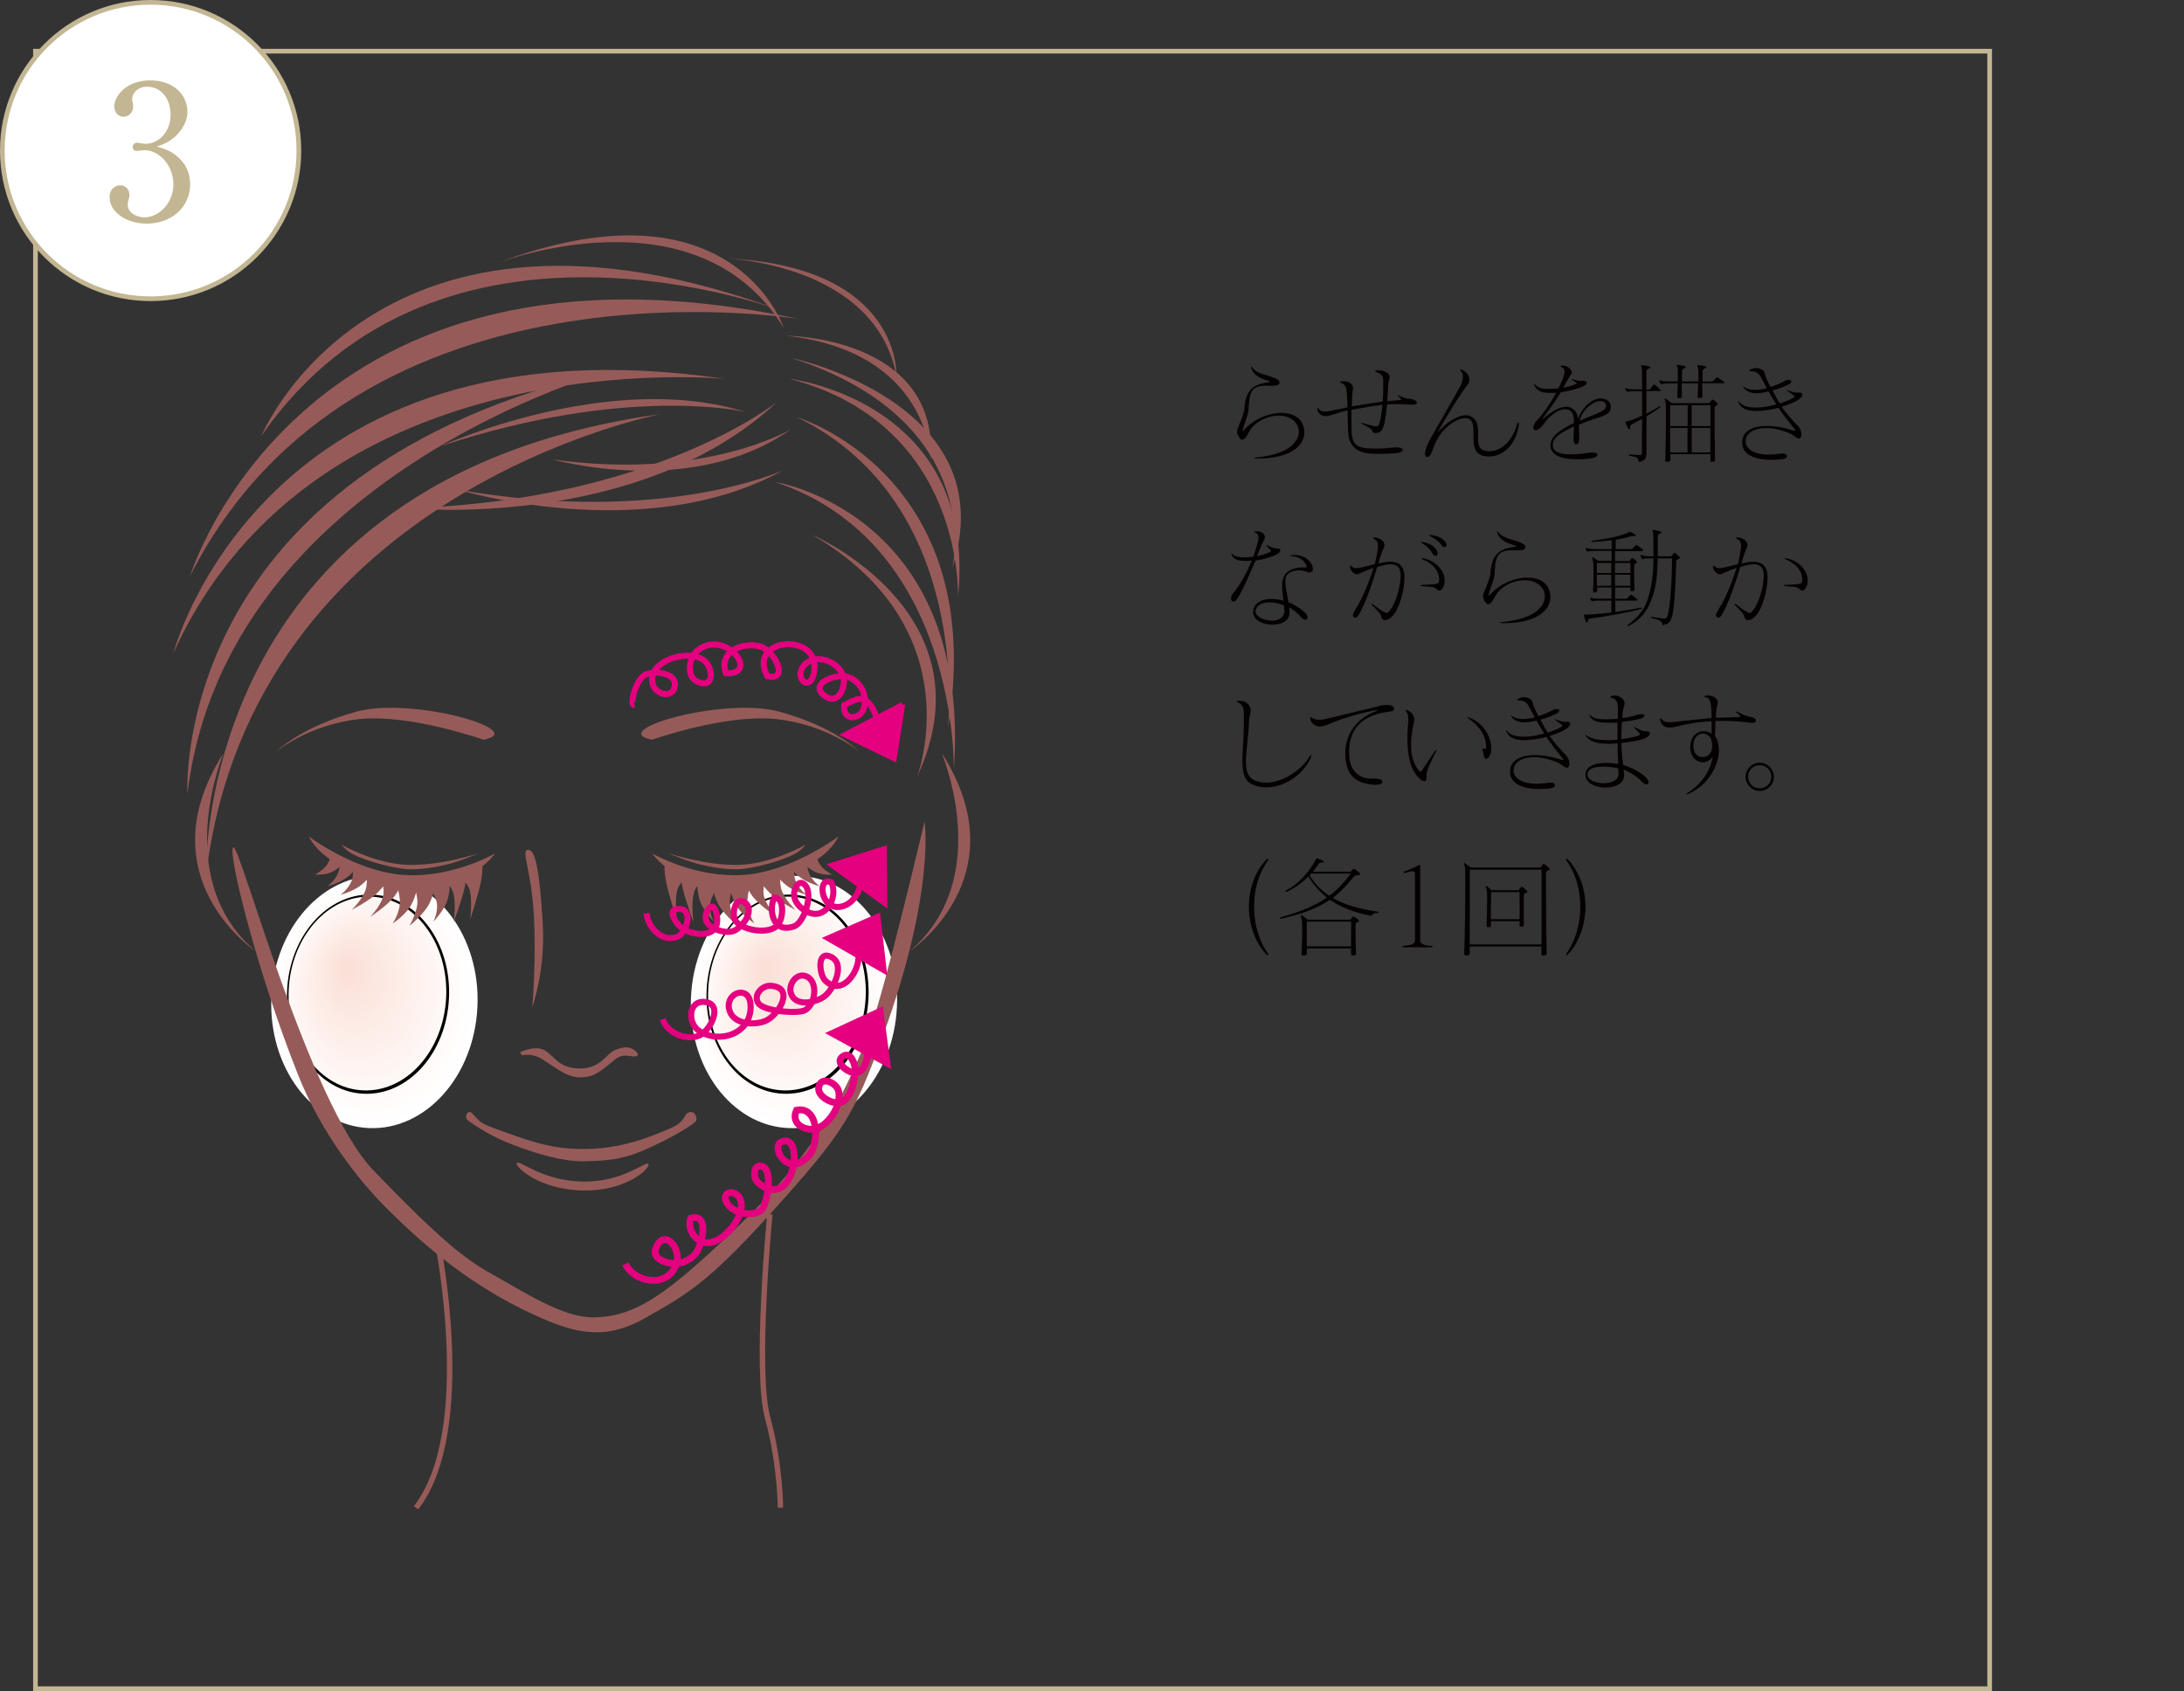 <svg xmlns="http://www.w3.org/2000/svg" id="_&#x30EC;&#x30A4;&#x30E4;&#x30FC;_2" data-name="&#x30EC;&#x30A4;&#x30E4;&#x30FC;_2" viewBox="0 0 233.39 180.74"><rect x="0" y="0" width="233.39" height="180.74" fill="#333333" stroke="none"/><defs><style>      .cls-1 {        fill: #fce2da;      }      .cls-2 {        fill: #fef1ec;      }      .cls-3 {        fill: #fef3f0;      }      .cls-4 {        stroke-width: .65px;      }      .cls-4, .cls-5, .cls-6 {        stroke: #e4007f;      }      .cls-4, .cls-6, .cls-7, .cls-8, .cls-9 {        fill: none;      }      .cls-5 {        fill: #e4007f;      }      .cls-5, .cls-9 {        stroke-width: .58px;      }      .cls-10 {        fill: #fffbf9;      }      .cls-11 {        fill: #fef4f1;      }      .cls-12 {        fill: #fce6df;      }      .cls-13 {        fill: #fbe0d8;      }      .cls-14 {        fill: #fdebe6;      }      .cls-15 {        fill: #fdf0eb;      }      .cls-16 {        fill: #fce4dc;      }      .cls-17, .cls-18 {        fill: #fff;      }      .cls-19 {        fill: #fef8f6;      }      .cls-20 {        fill: #fdeee8;      }      .cls-6 {        stroke-width: .73px;      }      .cls-21 {        fill: #fce8e1;      }      .cls-22 {        fill: #fbe2d9;      }      .cls-23 {        fill: #fbe1d9;      }      .cls-24 {        fill: #fce5de;      }      .cls-25 {        fill: #fffaf8;      }      .cls-18, .cls-8 {        stroke: #c3b693;        stroke-width: .5px;      }      .cls-26 {        fill: #fce7e0;      }      .cls-27 {        fill: #fef7f4;      }      .cls-28 {        fill: #fef3ef;      }      .cls-29 {        fill: #fdeee9;      }      .cls-30 {        fill: #c3b693;      }      .cls-31 {        fill: #fffdfc;      }      .cls-32 {        fill: #fce8e2;      }      .cls-33 {        fill: #fffefe;      }      .cls-34 {        fill: #fef6f4;      }      .cls-35 {        fill: #fef5f2;      }      .cls-36 {        fill: #fdeae4;      }      .cls-37 {        fill: #fffcfb;      }      .cls-38 {        fill: #fffefd;      }      .cls-39 {        fill: #fffbfa;      }      .cls-40 {        fill: #fdefea;      }      .cls-41 {        fill: #fef8f5;      }      .cls-42 {        fill: #fdede7;      }      .cls-43 {        fill: #fef1ed;      }      .cls-44 {        fill: #fef2ee;      }      .cls-9 {        stroke: #965b58;      }      .cls-45 {        fill: #fef5f3;      }      .cls-46 {        fill: #fce3db;      }      .cls-47 {        fill: #fde9e3;      }      .cls-48 {        fill: #fdebe5;      }      .cls-49 {        fill: #040000;      }      .cls-50 {        fill: #fdece6;      }      .cls-51 {        fill: #fce5dd;      }      .cls-52 {        fill: #fffdfd;      }      .cls-53 {        fill: #965b58;      }    </style></defs><g id="_&#x30EC;&#x30A4;&#x30E4;&#x30FC;_1-2" data-name="&#x30EC;&#x30A4;&#x30E4;&#x30FC;_1"><g><rect class="cls-8" x="3.79" y="5.47" width="208.83" height="175.02"></rect><path class="cls-18" d="M31.94,16.09c0,8.75-7.09,15.84-15.85,15.84S.25,24.84.25,16.09,7.35.25,16.09.25s15.85,7.09,15.85,15.84Z"></path><path class="cls-30" d="M18.97,16.75c.92.78,1.35,1.77,1.35,2.95,0,2.45-2.01,4.2-4.64,4.2-2.15,0-3.97-1.22-3.97-2.81,0-.88.58-1.28,1.14-1.28.68,0,.98.58.98,1,0,.3-.06.48-.12.64-.04.12-.06.26-.06.46,0,.76.86,1.32,1.79,1.32,1.53,0,3.09-1.51,3.09-3.53s-1.51-3.65-3.11-3.65c-.12,0-.68.08-.8.08-.3,0-.44-.18-.44-.42,0-.26.2-.46.46-.46.12,0,.72.12.86.12,1.67,0,2.73-1.5,2.73-3.11s-.94-2.99-2.51-2.99c-1.06,0-1.61.76-1.61,1.33,0,.1.04.2.06.3.04.14.06.34.06.48,0,.62-.46,1.1-1.02,1.1-.66,0-1-.58-1-1.1,0-1.1,1.28-2.79,3.83-2.79s3.99,1.59,3.99,3.35c0,.7-.26,1.38-.74,2.03-.82,1.08-1.71,1.42-2.53,1.69.92.28,1.51.48,2.21,1.08h0Z"></path><path class="cls-49" d="M134.48,49.01h-.25c-.14,0-.2-.02-.2-.05s.08-.06.22-.07c3.41-.31,4.55-1.66,4.55-2.75,0-.22-.05-.45-.14-.63-.34-.74-1.14-1.08-2.02-1.08-1.23,0-2.64.67-3.2,1.81-.22.46-.49.76-.69.76h-.04c-.21-.04-.52-.53-.52-.88v-.04c.02-.36.74-1.62.79-2.42.11-1.73.77-2.51,2.26-2.75.32-.05.47-.08.47-.13s-.15-.09-.46-.18c-.59-.17-1.3-.52-1.53-1.23-.02-.07-.04-.12-.04-.15s.01-.05.02-.05c.02,0,.07.04.12.11.5.69,1.5.77,2.22,1.06.49.19.68.32.68.53,0,.04,0,.07-.01.12-.05.19-.46.25-.87.25-.12,0-.23,0-.35-.01-.11-.01-.2-.01-.29-.01-1.67,0-1.69,1.1-1.77,2.48-.04.69-.45,1.51-.6,2.16-.04.13-.06.21-.06.23,0,.01,0,.02.01.02s.07-.07.18-.18c1.06-1.16,2.64-1.8,3.98-1.8,1.01,0,1.87.36,2.23,1.13.15.3.22.62.22.95,0,1.4-1.44,2.79-4.93,2.79h.02Z"></path><path class="cls-49" d="M150.94,43.26c-.07,0-.16,0-.26-.01-.41-.04-.88-.06-1.34-.06-.39,0-.76.01-1.11.04-.06.67-.14,1.27-.26,1.87-.18.85-.41,1.14-.86,1.17-.05,0-.09.01-.14.01-.2,0-.28-.06-.33-.26-.05-.18-.38-.31-1.05-.7-.14-.08-.18-.13-.11-.13.04,0,.08.01.16.04.55.15.99.27,1.24.32.07.01.13.02.19.02.19,0,.27-.09.35-.36.14-.47.25-1.19.32-1.95-1.07.14-2.18.33-3.31.54,0,.32-.01.65-.01.97,0,.47.01.95.02,1.42.04,1.31.68,1.65,1.62,1.72.33.02.65.04.95.04.77,0,1.44-.07,2.01-.13.11-.01.2-.01.28-.01.41,0,.6.12.6.26,0,.15-.26.33-.7.36-.68.06-1.28.08-1.82.08-.39,0-.75-.01-1.08-.05-1.63-.15-2.19-1.14-2.23-2.25-.02-.72-.05-1.65-.07-2.35-.45.11-.8.21-1.17.33-.74.24-.77.25-1.06.28-.04,0-.07.01-.11.01-.38,0-.81-.24-.87-.69-.01-.05-.01-.08-.01-.11,0-.06.01-.08.04-.08s.07.05.13.13c.13.19.35.25.62.25.29,0,.65-.08.97-.14.45-.08.9-.19,1.46-.31-.02-.63-.06-1.23-.09-1.65-.05-.53-.13-.76-.58-.94-.11-.05-.15-.08-.15-.11,0-.04.05-.06.16-.07.09-.01.18-.02.25-.02.62,0,.99.38,1,.69v.05c0,.21-.07.35-.09.8-.01.29-.02.73-.04,1.16,1.03-.19,2.15-.35,3.31-.52.05-.89.05-1.7.05-2.32,0-.49-.35-.7-.68-.8-.13-.04-.21-.08-.21-.12,0-.02.06-.06.18-.08.09-.01.18-.02.27-.02.58,0,1.1.33,1.12.69v.05c0,.32-.12.29-.14.72-.02.47-.07,1.12-.11,1.84.4-.04.95-.09,1.36-.13.06,0,.12-.01.12-.05,0-.05-.08-.15-.32-.38-.06-.06-.07-.08-.04-.08.01,0,.05.01.08.02.59.27.96.36,1.15.36.21,0,.5.06.69.22.08.08.13.15.13.21,0,.12-.14.2-.49.2h.01Z"></path><path class="cls-49" d="M162.31,45.36c-.25,2.1-1.64,3.43-3.18,3.43-.2,0-.39-.01-.59-.06-1.01-.22-1.08-1.15-1.08-2.05v-.47c0-.66-.05-1.23-.48-1.43-.12-.05-.26-.08-.4-.08-1.04,0-2.79,1.21-3.46,3.33-.07.25-.29.81-.59.81-.02,0-.05,0-.07-.01-.12-.04-.18-.15-.18-.34,0-.15.05-.36.12-.61.18-.62.62-1.22,3.59-6.49.2-.34.35-.75.35-1.12,0-.21-.06-.4-.19-.55-.07-.07-.11-.14-.11-.18s.02-.05.06-.05.09.01.16.05c.47.22.69.53.76.93.01.05.01.08.01.12,0,.36-.28.62-.56,1.02-.83,1.16-1.97,3.09-2.73,4.37-.05.07-.07.13-.07.15,0,.01,0,.02.01.01.01-.01.07-.04.13-.11.63-.75,1.9-1.65,2.83-1.65.18,0,.34.02.48.09.79.36.84,1.11.84,1.85v.47c0,.67.06,1.23.7,1.38.16.04.33.06.5.06,1.11,0,2.36-.84,2.97-2.9.04-.14.08-.21.12-.21.02,0,.05.05.05.13,0,.02,0,.06-.01.11h.02Z"></path><path class="cls-49" d="M172.11,43.75c-.22.8-1.38.77-3.37,1.64.01.46,0,.92.02,1.5v.04c0,.35-.16.56-.33.56-.14,0-.28-.19-.28-.6v-.05c.01-.36.04-.69.04-1.26-1.23.6-2.25,1.09-2.25,1.97,0,.07,0,.13.01.2.11.63.96.81,1.92.81.72,0,1.49-.11,2.04-.18.09-.01.19-.02.27-.02.34,0,.53.11.53.25,0,.15-.27.35-.86.41-.42.05-.86.07-1.29.07-1.38,0-2.69-.29-2.86-1.28-.01-.07-.02-.15-.02-.22,0-.88.95-1.65,2.51-2.37v-.09c0-.72-.13-1.07-.42-1.24-.16-.11-.35-.15-.54-.15-.76,0-1.64.75-2.1,1.38-.38.52-.77.87-1.04.87-.04,0-.08-.01-.12-.04-.09-.05-.13-.13-.13-.24,0-.23.2-.56.46-.84.69-.72,1.54-2.02,2.01-2.89-.21.01-.41.02-.6.02-.83,0-1.38-.15-1.69-.7-.05-.08-.07-.14-.07-.18s.01-.05.04-.05c.04,0,.09.05.18.14.25.28.76.36,1.35.36.33,0,.67-.02,1.01-.06.18-.34.35-.72.45-.95.12-.29.21-.6.21-.84,0-.2-.07-.38-.27-.46-.09-.05-.15-.08-.15-.12s.07-.07.2-.08h.04c.42,0,.97.4.96.75-.01.2-.08.19-.19.35-.13.2-.46.79-.73,1.28.49-.08,1.06-.26,1.31-.38.11-.05.15-.07.15-.09,0-.04-.05-.06-.14-.12-.18-.12-.27-.16-.39-.26-.07-.05-.08-.09-.04-.09.02,0,.05.01.08.02.4.14.63.18.83.18.09,0,.19-.01.29-.01h.02c.22,0,.41.09.41.22,0,.11-.12.25-.41.39-.46.24-1.5.49-2.37.63-.35.63-1.34,2.01-1.89,2.72-.05.05-.06.07-.06.09,0,.01.01.02.02.02.02,0,.06-.01.11-.06.83-.73,1.74-1.23,2.42-1.23.2,0,.39.05.54.14.36.2.65.52.72,1.18.28-1.09,1.46-2.21,2.36-2.21h.02c.81.02,1.11.46,1.11.88,0,.08-.01.17-.04.25v.04ZM171.01,42.87h-.02c-.66,0-1.9.84-2.19,2.1.9-.4,2.5-.95,2.72-1.28.08-.12.12-.24.12-.34,0-.27-.25-.47-.62-.48h0Z"></path><path class="cls-49" d="M177.38,41.79h-1.44c0,.73.01,1.56.01,2.41.43-.22.9-.47,1.34-.74.04-.02.07-.04.09-.04.04,0,.06.02.06.06,0,.02-.01.06-.05.08-.46.34-.96.66-1.44.94v3.84c0,.7-.18.86-.69,1.01-.02.01-.05.01-.07.01-.05,0-.07-.05-.09-.14-.05-.35-.32-.41-.93-.5-.08-.02-.12-.06-.12-.09s.04-.06.12-.06h.02c.24.02.41.04.56.05.16.01.32.02.49.02.14,0,.22-.05.22-.33.01-1.01.01-2.25.02-3.54-.41.23-.79.43-1.1.59-.14.09-.2.16-.18.33v.04c0,.08-.05.15-.09.15s-.08-.04-.12-.09c-.09-.18-.19-.35-.29-.62-.01-.02-.01-.04-.01-.05,0-.05.05-.07.14-.08.23-.02.88-.26,1.65-.61v-2.62h-.65c-.3,0-.65.01-.86.06-.02.01-.06.01-.07.01-.04,0-.06-.01-.08-.04-.05-.07-.09-.15-.14-.26,0-.01-.01-.02-.01-.02,0-.04.04-.06.07-.06.01,0,.04.01.05.01.26.09.58.11.83.11h.86c0-.73-.01-1.4-.01-1.98,0-.16-.04-.36-.08-.48-.01-.04-.02-.07-.02-.08,0-.05.02-.06.07-.06h.04c.28.04.52.08.73.14.09.02.15.07.15.12,0,.04-.05.08-.14.11-.19.05-.28.15-.28.27v1.97h.28c.07,0,.11-.02.14-.07.11-.14.2-.27.34-.43.01-.02.04-.04.06-.04s.06.01.08.04c.21.16.43.36.59.54.02.04.04.06.04.09s-.02.06-.08.06v-.03ZM184.14,40.96h-2.24c0,.38.01.8.02,1.33,0,.16-.04.21-.24.25-.04.01-.07.01-.11.01-.12,0-.15-.06-.15-.15v-.05c.02-.56.04-1,.05-1.38h-1.76c0,.38.01.8.02,1.33,0,.16-.04.21-.23.25-.04.01-.07.01-.11.01-.12,0-.15-.06-.15-.15v-.05c.02-.56.04-1,.05-1.38h-.61c-.52,0-.82.01-1.06.06-.02.01-.06.01-.08.01-.04,0-.07-.01-.09-.04-.06-.08-.11-.16-.14-.26v-.04s.01-.05.05-.05c.02,0,.05,0,.07.01.26.09.58.09,1.07.09h.8v-.35c0-.28,0-.56-.01-.89,0-.14-.04-.27-.08-.39-.01-.04-.02-.06-.02-.08,0-.04.02-.05.07-.05h.04c.27.04.49.07.72.13.08.02.12.06.12.11,0,.04-.04.08-.12.11-.16.05-.27.18-.27.29-.01.39-.01.74-.01,1.13h1.76v-.35c0-.28,0-.56-.01-.89,0-.14-.04-.27-.08-.39-.01-.04-.02-.06-.02-.08,0-.04.02-.05.07-.05h.04c.27.04.49.07.72.13.08.02.12.06.12.11,0,.04-.04.08-.12.11-.16.05-.27.18-.27.29-.01.39-.01.74-.01,1.13h.95c.09,0,.14-.01.18-.05.12-.13.22-.24.36-.38.04-.04.09-.04.14,0,.26.16.45.31.66.47.02.02.05.05.05.08s-.04.07-.09.07h-.05ZM183.46,43.33c-.16.05-.23.15-.23.27v.97c0,1.03,0,2.6.05,4.54,0,.19-.05.22-.25.25-.04,0-.07.01-.09.01-.14,0-.16-.06-.16-.25s0-.39.01-.58h-4.29c.01.16.01.34.01.52,0,.19-.01.26-.26.29-.05.01-.08.01-.11.01-.14,0-.18-.06-.18-.19v-.06c.05-1.69.07-2.99.07-4.19,0-.54,0-1.06-.01-1.57-.01-.28-.05-.46-.13-.63-.01-.04-.02-.06-.02-.07,0-.07.07-.08.13-.04.26.18.41.29.64.48h4.03c.08-.13.16-.23.26-.33.02-.02.06-.04.09-.04s.06.01.08.02c.18.12.31.22.4.33.04.05.06.09.06.13,0,.05-.04.09-.09.11v.02ZM180.35,43.31h-1.87c0,.75-.01,1.47-.01,2.23h1.88v-2.23ZM178.47,45.74c0,.8,0,1.63.01,2.61h1.85c0-1.07.01-1.87.01-2.61h-1.88.01ZM182.79,43.31h-2.01v2.23h2.01v-2.23ZM180.78,45.74c0,.74,0,1.53.01,2.61h1.98c.01-.94.01-1.83.01-2.61h-2.01.01Z"></path><path class="cls-49" d="M192.48,42.45c-.27.41-1.44.84-2.09,1.03.45.66,1.21,1.5,1.66,1.95.34.34.46.7.46.99,0,.16-.04.29-.11.38-.05.05-.11.07-.16.07-.26,0-.63-.39-.93-.52-.93-.41-1.82-.6-2.58-.6-1.18,0-2.03.46-2.17,1.22-.01.07-.02.14-.02.2,0,.8.89,1.42,2.48,1.42.3,0,.62-.02.97-.07.19-.02.36-.05.52-.05.23,0,.41.06.45.25v.05c0,.21-.29.29-.67.33-.33.02-.65.05-.94.05-2.05,0-3.18-.68-3.18-1.83,0-.13.01-.26.04-.39.18-.9,1.17-1.41,2.62-1.41.77,0,1.69.14,2.66.45.16.05.27.08.33.08.04,0,.05-.01.05-.02,0-.05-.07-.14-.2-.29-.4-.5-1.09-1.36-1.61-2.15-.96.24-1.74.34-2.36.34-1.14,0-1.72-.36-1.91-.93-.02-.07-.04-.12-.04-.14,0-.01,0-.02.01-.02.02,0,.06.04.12.12.29.42.94.6,1.75.6.67,0,1.43-.12,2.19-.34-.25-.4-.61-.99-.83-1.38-.4.09-.85.19-1.28.19-.53,0-1.02-.14-1.35-.55-.06-.08-.09-.13-.09-.15,0-.01.01-.02.02-.02.02,0,.07.02.15.08.31.2.68.28,1.1.28s.83-.07,1.27-.18c-.23-.41-.49-.93-.66-1.23-.22-.41-.59-.58-1.03-.58-.12,0-.18-.02-.18-.06,0-.02.05-.07.12-.12.16-.11.38-.16.6-.16.3,0,.62.11.79.3.19.25.13.41.33.86.11.24.28.59.42.86.5-.15,1.06-.39,1.49-.62.19-.11.35-.14.47-.14.16,0,.27.07.27.18s-.12.23-.36.35c-.57.26-1.1.46-1.65.61.2.39.53.99.77,1.38.5-.14,1.26-.46,1.49-.63.06-.05.09-.08.09-.11,0-.04-.04-.06-.09-.11-.18-.14-.4-.28-.67-.48-.13-.09-.12-.12.04-.07.61.21.81.25,1.01.25.06,0,.12-.01.19-.01h.06c.16,0,.3.07.3.22,0,.07-.04.18-.11.29l-.02-.02Z"></path><path class="cls-49" d="M136.69,59.08c-.4.33-1.53.7-2.52.84-.61,1.41-1.3,3.04-1.9,4-.15.26-.33.38-.47.38s-.25-.13-.25-.33c0-.18.08-.42.32-.68.61-.69,1.4-2.18,1.91-3.36-.25.01-.46.02-.66.02-.8,0-1.26-.15-1.48-.6-.05-.07-.06-.12-.06-.15,0-.02.01-.04.02-.04.04,0,.09.04.16.11.22.21.61.3,1.21.3.27,0,.59-.02.95-.06.15-.4.31-.89.39-1.18.09-.36.18-.66.18-.88s-.08-.4-.32-.5c-.08-.05-.13-.08-.13-.11s.05-.04.17-.05h.13c.54,0,.84.33.84.62,0,.04,0,.06-.01.09-.05.23-.14.27-.29.6-.16.35-.38.93-.56,1.36.5-.11,1.1-.3,1.41-.47.06-.04.09-.07.09-.11s-.02-.06-.06-.11c-.11-.12-.18-.19-.4-.4-.06-.06-.09-.11-.09-.12s0-.01.01-.01.06.01.13.05c.48.23.82.33,1.04.33h.12c.16,0,.25.09.25.2,0,.08-.05.18-.13.24v.02ZM140.23,61.06c-.09.09-.17.13-.26.13-.14,0-.32-.08-.61-.16-.18-.05-.35-.07-.54-.07-.54,0-1.07.19-1.28.48-.13.18-.18.41-.18.7,0,.52.15,1.23.33,2.22.67.27,1.43.77,1.88,1.24.12.13.16.26.16.38,0,.15-.09.26-.23.26-.13,0-.28-.07-.45-.26-.39-.47-.89-.8-1.28-1.08.01.08.04.4.04.47v.12c0,.88-.89,1.28-1.83,1.28-1.01,0-2.07-.48-2.07-1.35,0-.06,0-.13.01-.19.14-.82.94-1.22,1.94-1.22.41,0,.86.07,1.3.2-.11-.75-.15-1.27-.15-1.66,0-.56.12-.86.38-1.22.32-.42,1.03-.68,1.82-.68h.28c.11,0,.15-.01.15-.07,0-.05-.02-.11-.07-.21-.18-.42-.69-.87-1.5-.92-.14,0-.21-.02-.21-.06,0-.02.07-.05.2-.06.09-.01.19-.01.28-.01,1.33,0,1.97.96,1.97,1.49,0,.11-.02.19-.08.25h0ZM137.25,65.26c0-.15-.04-.42-.05-.56-.55-.21-1.08-.32-1.54-.32-.8,0-1.38.3-1.48.88,0,.04-.01.06-.01.09,0,.56.92.99,1.74.99.69,0,1.34-.3,1.34-1.06v-.02h0Z"></path><path class="cls-49" d="M148.79,65.86c-.3.32-.57.42-.77.42-.22,0-.36-.14-.39-.3-.06-.42-.4-.65-1-1.29-.06-.07-.08-.12-.08-.15,0-.01.01-.02.02-.02.04,0,.08.02.15.07.46.34.74.59,1.17.81.14.07.22.12.29.12.08,0,.14-.06.25-.16.56-.59,1.16-2.17,1.24-3.64,0-.07.01-.14.01-.21,0-.82-.35-1.2-1.06-1.2-.2,0-.41.04-.66.08-.29.06-.57.15-.79.22-.46,1.49-1.02,3.25-1.67,4.55-.23.48-.45.87-.67.87-.05,0-.09-.02-.14-.06-.07-.06-.11-.13-.11-.21,0-.17.13-.4.33-.73.79-1.27,1.41-2.89,1.87-4.34-.09.04-.39.15-.49.19-1.07.41-.91.43-1.22.5-.02,0-.04.01-.06.01-.27,0-.73-.34-.75-.81v-.04c0-.06.02-.09.05-.09s.06.02.12.07c.18.15.28.21.47.21.13,0,.29-.02.54-.07.4-.08,1.04-.27,1.47-.36.14-.53.28-1.23.34-1.77.01-.07.01-.14.01-.21,0-.27-.07-.52-.38-.68-.09-.06-.15-.11-.15-.14s.04-.06.13-.06h.07c.52.05,1,.39,1.02.79v.02c0,.26-.14.38-.29.81-.12.3-.25.76-.36,1.15.18-.02.47-.08.67-.12.21-.04.41-.05.59-.05,1.1,0,1.53.63,1.53,1.68,0,1.29-.52,3.33-1.3,4.14h0ZM154.12,62.91c-.11.16-.2.22-.29.22-.13,0-.26-.13-.4-.23-.22-.18-.42-.18-1.37-.24-.18-.01-.27-.05-.27-.08s.08-.07.25-.07c.6-.01.97-.05,1.36-.09.35-.05.39-.16.39-.5v-.02c0-.86-.67-1.67-1.76-2.11-.09-.05-.15-.08-.15-.11,0-.01.02-.02.07-.02.04,0,.07,0,.12.01,1.48.28,2.31,1.4,2.31,2.38,0,.32-.08.61-.25.87h0ZM153.42,59.41c-.11,0-.24-.08-.35-.28-.21-.38-.58-.74-1.11-1.09-.08-.06-.13-.09-.13-.12,0-.01.02-.01.05-.01.04,0,.07.01.14.02.66.09,1.21.42,1.48.83.09.14.13.27.13.38,0,.16-.08.27-.2.27h-.01ZM154.37,58.48c-.11,0-.24-.07-.33-.22-.23-.36-.67-.65-1.2-.96-.09-.06-.13-.08-.13-.11,0-.01.02-.01.06-.01h.09c.74.07,1.25.33,1.54.68.13.16.18.29.18.4,0,.14-.09.22-.21.22h0Z"></path><path class="cls-49" d="M160.77,66.6h-.25c-.14,0-.2-.02-.2-.05s.08-.06.22-.07c3.41-.31,4.55-1.66,4.55-2.75,0-.22-.05-.45-.14-.63-.34-.74-1.14-1.08-2.02-1.08-1.23,0-2.64.67-3.2,1.81-.22.46-.49.76-.69.76h-.04c-.21-.04-.52-.53-.52-.88v-.04c.02-.36.74-1.62.79-2.42.11-1.73.77-2.51,2.26-2.75.32-.05.47-.08.47-.13s-.15-.09-.46-.18c-.59-.17-1.3-.52-1.53-1.23-.02-.07-.04-.12-.04-.15s.01-.05.02-.05c.02,0,.07.04.12.11.5.69,1.5.77,2.22,1.06.49.19.68.32.68.53,0,.04,0,.07-.01.12-.05.19-.46.25-.87.25-.12,0-.23,0-.35-.01-.11-.01-.2-.01-.29-.01-1.67,0-1.69,1.1-1.77,2.48-.04.69-.45,1.51-.6,2.16-.04.13-.06.21-.06.24,0,.01,0,.02.01.02s.07-.07.18-.18c1.06-1.16,2.64-1.8,3.98-1.8,1.01,0,1.87.36,2.23,1.13.15.3.22.62.22.95,0,1.4-1.44,2.79-4.93,2.79h.02Z"></path><path class="cls-49" d="M175.45,58.91h-2.86v1.06h1.55c.06-.11.14-.2.21-.28.02-.02.06-.04.09-.04s.06.01.08.02c.15.11.27.21.35.32.04.05.06.09.06.13s-.04.07-.08.08c-.16.05-.22.09-.22.23v.49c0,.43,0,1.1.04,2.01,0,.16-.02.23-.22.27-.04,0-.06.01-.08.01-.13,0-.14-.08-.14-.25v-.16h-1.63v1.2h1.15c.09,0,.12-.02.15-.06.11-.12.2-.22.33-.35.01-.01.04-.02.06-.02.04,0,.06.01.08.02.2.13.41.29.59.46.04.04.05.06.05.08,0,.04-.02.06-.09.06h-2.31c0,.39.01.8.01,1.22.84-.12,1.77-.27,2.68-.45.02,0,.05-.01.06-.01.07,0,.11.02.11.06s-.04.07-.11.08c-1.8.48-3.99.83-5.42,1.02-.19.02-.24.11-.26.27-.02.19-.15.2-.22.04-.07-.16-.13-.36-.2-.64v-.04c0-.06.05-.06.15-.06.4.02,1.48-.05,2.78-.21v-1.28h-1.01c-.4,0-.73.01-.96.06-.02.01-.05.01-.07.01-.04,0-.07-.01-.08-.04-.06-.07-.11-.15-.14-.25v-.02c0-.06.05-.07.11-.05.26.09.59.09.96.09h1.21v-1.2h-1.53c.01.09.01.18.01.27v.07c0,.13-.04.15-.22.19-.04,0-.06.01-.08.01-.12,0-.15-.06-.15-.19v-.05c.04-.74.05-1.31.05-1.8s-.01-.83-.02-1.13c-.01-.15-.06-.34-.12-.48-.01-.02-.01-.05-.01-.07,0-.05.02-.07.05-.07.01,0,.01.01.02.01.2.13.36.24.55.39h1.46v-1.06h-1.47c-.49,0-.79.01-1.02.06-.02.01-.05.01-.07.01-.04,0-.07-.01-.09-.04-.05-.06-.11-.16-.14-.26v-.02c0-.06.05-.07.11-.05.27.09.6.11,1.02.11h1.67v-.95c-.15.02-.32.04-.48.06-.49.05-1.03.09-1.55.12h-.02c-.08,0-.13-.02-.13-.06,0-.02.05-.06.12-.07,1.63-.19,3.29-.54,3.92-.93.02-.01.04-.02.06-.02s.05.01.08.02c.18.08.32.15.45.23.08.05.12.11.12.14,0,.05-.04.07-.13.07h-.16c-.13,0-.25.01-.34.05-.33.12-.87.24-1.51.33v1.01h1.64c.07,0,.13-.01.17-.06.09-.11.19-.21.33-.35.04-.04.08-.04.14,0,.21.13.42.28.63.46.02.02.04.05.04.07,0,.05-.02.07-.08.07l-.08.03ZM172.18,60.17h-1.53c0,.19-.01.58-.01,1.07h1.54v-1.07h0ZM172.18,61.43h-1.54c0,.35,0,.76.01,1.18h1.53v-1.18h0ZM174.23,60.17h-1.64c0,.35,0,.72-.01,1.07h1.65v-1.07ZM172.58,61.43c0,.4.01.79.01,1.18h1.63c.01-.43.01-.83.01-1.18h-1.65ZM179.39,59.75c-.21.04-.26.12-.26.21-.05,2.39-.2,4.93-.43,5.84-.19.75-.39.84-.91,1-.02.01-.05.01-.06.01-.07,0-.08-.06-.11-.15-.02-.28-.27-.41-1.07-.58-.09-.02-.14-.06-.14-.09,0-.02.02-.05.09-.05h.06c.43.07.75.12,1.24.18h.05c.07,0,.14-.02.2-.06.08-.07.14-.19.19-.36.28-1.21.42-3.64.45-6.02h-1.55c-.01,1.98-.19,3.52-.93,5.03-.43.9-1.08,1.62-2.12,2.17-.05.02-.08.04-.12.04s-.06-.01-.06-.05c0-.02.04-.08.12-.14.48-.35.88-.72,1.21-1.13.35-.43.62-.9.8-1.43.48-1.44.65-2.93.65-4.49h-.18c-.35,0-.7,0-.92.07-.07.02-.13.01-.15-.04-.05-.08-.11-.18-.14-.29v-.04s.02-.06.05-.06.04,0,.06.01c.27.09.61.13.92.13h.36c0-.99-.01-1.78-.01-2.05,0-.3-.01-.5-.06-.64-.04-.08-.02-.14.04-.14h.04c.28.06.48.11.72.16.08.02.13.08.13.13,0,.04-.04.08-.13.09-.19.05-.26.16-.26.33v2.12h1.44c.07-.11.15-.21.25-.33.04-.05.12-.05.19,0,.16.12.3.25.41.36.05.06.07.11.07.14,0,.06-.04.09-.11.11h-.02Z"></path><path class="cls-49" d="M187.59,65.86c-.3.32-.57.42-.77.42-.22,0-.36-.14-.39-.3-.06-.42-.4-.65-1-1.29-.06-.07-.08-.12-.08-.15,0-.01.01-.02.02-.02.04,0,.08.02.15.07.46.34.74.59,1.17.81.14.07.22.12.29.12.08,0,.14-.06.25-.16.56-.59,1.16-2.17,1.24-3.64,0-.07.01-.14.01-.21,0-.82-.35-1.2-1.06-1.2-.2,0-.41.04-.66.08-.29.06-.57.15-.79.22-.46,1.49-1.02,3.25-1.67,4.55-.23.48-.45.87-.67.87-.05,0-.09-.02-.14-.06-.07-.06-.11-.13-.11-.21,0-.17.13-.4.33-.73.79-1.27,1.41-2.89,1.87-4.34-.09.04-.39.15-.49.19-1.07.41-.92.43-1.22.5-.02,0-.04.01-.06.01-.27,0-.73-.34-.75-.81v-.04c0-.06.02-.09.05-.09s.06.02.12.07c.18.15.28.21.47.21.13,0,.29-.02.54-.07.4-.08,1.04-.27,1.47-.36.14-.53.28-1.23.34-1.77.01-.07.01-.14.01-.21,0-.27-.07-.52-.38-.68-.09-.06-.15-.11-.15-.14s.04-.06.13-.06h.07c.52.05,1,.39,1.02.79v.02c0,.26-.14.38-.29.81-.12.3-.25.76-.36,1.15.18-.02.47-.08.67-.12.21-.04.41-.05.59-.05,1.1,0,1.53.63,1.53,1.68,0,1.29-.52,3.33-1.3,4.14h0ZM192.92,62.91c-.11.16-.2.22-.29.22-.13,0-.26-.13-.4-.23-.22-.18-.42-.18-1.37-.24-.18-.01-.27-.05-.27-.08s.08-.07.25-.07c.6-.01.97-.05,1.36-.09.35-.05.39-.16.39-.5v-.02c0-.86-.67-1.67-1.76-2.11-.09-.05-.15-.08-.15-.11,0-.01.02-.02.07-.02.04,0,.07,0,.12.01,1.48.28,2.31,1.4,2.31,2.38,0,.32-.08.61-.25.87h0Z"></path><path class="cls-49" d="M140.09,80.97c-.79,1.78-2.78,3.18-4.75,3.18-.46,0-.92-.07-1.35-.24-.99-.36-1.22-1.25-1.22-2.57,0-1.13.16-2.56.16-4.25,0-.27,0-.55-.01-.83-.01-.52-.09-.94-.6-1.17-.11-.05-.17-.09-.17-.12,0-.04.07-.06.21-.07h.09c.81,0,1.2.54,1.2,1.04v.02c-.01.34-.16.68-.18,1.14-.04,1.65-.33,3.16-.33,4.31,0,1.01.23,1.75,1.07,2.05.35.13.72.19,1.09.19,1.78,0,3.74-1.33,4.63-2.76.09-.14.16-.21.2-.21.01,0,.02.01.02.04,0,.05-.02.13-.08.25h.02Z"></path><path class="cls-49" d="M148,76.13c-2.5.42-3.83,1.84-3.83,4.25,0,.16.01.34.02.52.09,1.23.83,2.32,2.33,2.32h.29c.61,0,.9.08.9.32v.05c-.02.21-.29.29-.69.29-.12,0-.25-.01-.39-.02-1.91-.19-2.73-1.15-2.86-2.92-.01-.14-.01-.27-.01-.4,0-2.24,1.38-3.85,3.29-4.53.12-.04.16-.07.16-.09,0-.01-.02-.02-.07-.02-.04,0-.07,0-.13.01-1.98.36-3.9,1.01-4.74,1.38-.49.21-.84.34-1.22.36h-.05c-.4,0-.86-.29-.99-.84-.01-.05-.01-.08-.01-.11,0-.05.01-.06.04-.06s.08.02.17.08c.21.14.49.21.8.21.18,0,.34-.02.52-.06.93-.19,3.1-.75,5.43-1.3.57-.14.62-.2.93-.21.12-.01.23-.01.33-.01.5,0,.72.13.77.4v.04c0,.25-.52.27-1,.35h.01Z"></path><path class="cls-49" d="M153.45,80.35c-.32.62-.58,1.16-.81,1.68-.15.38-.2.62-.2.84,0,.06.01.11.01.16v.08c0,.24-.09.38-.26.38-.13,0-.29-.08-.49-.27-.95-.87-1.3-2.38-1.3-4.28,0-.41.01-.84.05-1.29.02-.3.05-.55.05-.75,0-.38-.06-.62-.2-.81-.11-.14-.12-.22-.04-.22.04,0,.09.01.16.05.48.23.65.55.7.84.01.06.01.11.01.16,0,.22-.08.42-.15.81-.11.65-.19,1.29-.19,1.9,0,.99.2,1.9.76,2.63.11.14.18.21.25.21s.13-.07.23-.22c.41-.61.84-1.31,1.3-1.97.08-.11.13-.16.15-.16.01,0,.02.01.02.04,0,.04-.02.11-.07.2h.02ZM158.85,81.11h-.02c-.34-.04-.22-.52-.38-.86-.05-.11-.07-.16-.07-.19s.01-.04.05-.04.09.01.16.02c.04.01.07.01.09.01.09,0,.13-.06.13-.22,0-.06,0-.15-.01-.26-.08-1-.72-1.98-1.8-2.71-.13-.09-.19-.15-.19-.18,0-.01.01-.02.04-.02.04,0,.11.02.2.06,1.46.56,2.31,1.99,2.31,3.27v.08c-.01.59-.27,1.02-.52,1.02v.02Z"></path><path class="cls-49" d="M167.68,77.63c-.27.41-1.44.84-2.09,1.03.45.66,1.21,1.5,1.66,1.95.34.34.46.7.46.99,0,.16-.04.29-.11.38-.05.05-.11.07-.16.07-.26,0-.63-.39-.93-.52-.93-.41-1.82-.6-2.58-.6-1.18,0-2.03.46-2.17,1.22-.01.07-.02.14-.02.2,0,.8.89,1.42,2.48,1.42.3,0,.62-.02.97-.07.19-.02.36-.05.52-.05.23,0,.41.06.45.25v.05c0,.21-.29.29-.67.33-.33.02-.65.05-.94.05-2.05,0-3.18-.68-3.18-1.83,0-.13.01-.26.04-.39.18-.9,1.17-1.41,2.62-1.41.77,0,1.69.14,2.66.45.16.05.27.08.33.08.04,0,.05-.01.05-.02,0-.05-.07-.14-.2-.29-.4-.5-1.09-1.36-1.61-2.15-.96.24-1.74.34-2.36.34-1.14,0-1.72-.36-1.91-.93-.02-.07-.04-.12-.04-.14,0-.01,0-.02.01-.02.02,0,.06.04.12.12.29.42.94.6,1.75.6.67,0,1.43-.12,2.19-.34-.25-.4-.61-.99-.83-1.38-.4.09-.85.19-1.28.19-.53,0-1.02-.14-1.35-.55-.06-.08-.09-.13-.09-.15,0-.01.01-.02.02-.02.02,0,.07.02.15.08.31.2.68.28,1.1.28s.83-.07,1.27-.18c-.23-.41-.49-.93-.66-1.23-.22-.41-.59-.58-1.03-.58-.12,0-.18-.02-.18-.06,0-.02.05-.07.12-.12.16-.11.38-.16.6-.16.3,0,.62.11.79.3.19.25.13.41.33.86.11.24.28.59.42.86.5-.15,1.06-.39,1.49-.62.19-.11.35-.14.47-.14.17,0,.27.07.27.18s-.12.23-.36.35c-.57.26-1.1.46-1.65.61.2.39.53.99.77,1.38.5-.14,1.26-.46,1.49-.63.06-.05.09-.08.09-.11,0-.04-.04-.06-.09-.11-.18-.14-.4-.28-.67-.48-.13-.09-.12-.12.04-.07.61.21.81.25,1.01.25.06,0,.12-.01.19-.01h.06c.16,0,.3.07.3.22,0,.07-.04.18-.11.29l-.02-.02Z"></path><path class="cls-49" d="M176.07,78.75c-.4.34-1.76.55-2.8.66.01.84.11,1.82.18,2.35.95.27,1.85.79,2.35,1.24.27.26.38.47.38.62,0,.14-.09.22-.22.22-.14,0-.35-.11-.56-.34-.42-.47-1.18-.95-1.9-1.26.01.14.04.38.05.53,0,.04.01.08.01.12,0,.87-.99,1.29-2,1.29s-2.14-.46-2.14-1.35c0-.07.01-.14.02-.22.14-.75,1.03-1.07,2.18-1.07.41,0,.86.05,1.31.12-.01-.27-.04-.63-.05-1.03-.01-.39-.01-.81-.02-1.17-.33.02-.65.04-.94.04-1.19,0-2.02-.2-2.44-.83-.06-.08-.07-.13-.04-.13.02,0,.07.04.14.08.46.36,1.31.49,2.24.49.34,0,.69-.02,1.03-.05v-1.83c-.32.01-.6.02-.84.02-1.34,0-1.9-.21-2.12-.74-.04-.07-.05-.11-.05-.13,0-.01.01-.01.01-.01.02,0,.08.04.14.11.28.28.69.4,1.55.4.36,0,.8-.02,1.34-.06.01-.43.02-.86.02-1.09-.01-.47-.06-1-.63-1.13-.12-.02-.18-.06-.18-.11,0-.04.06-.07.18-.11.09-.02.19-.05.28-.05.52,0,1.03.4,1.07.82v.02c0,.23-.13.35-.19.84-.04.28-.05.45-.07.73,1.1-.11,1.31-.29,1.65-.36.15-.04.28-.05.39-.05.24,0,.35.07.35.16,0,.12-.18.26-.56.35-.23.06-.47.11-.7.15-.38.07-.76.13-1.16.16-.01.28-.04.6-.05.92s-.01.63-.02.93c.61-.08,1.46-.22,1.85-.39.16-.07.18-.15.04-.3-.12-.12-.29-.32-.45-.47-.07-.07-.09-.12-.09-.14,0-.04.05-.02.14.04.61.33.81.42,1.09.42h.11c.25.01.36.09.36.21,0,.11-.07.23-.23.36v.02ZM172.94,82.13c-.43-.11-1.03-.19-1.6-.19-.83,0-1.6.18-1.69.7-.01.05-.01.08-.01.13,0,.6.87.94,1.71.94s1.6-.3,1.61-.95c0-.19-.02-.42-.02-.63Z"></path><path class="cls-49" d="M187.17,77.25c-.12,0-.26-.01-.42-.04-.74-.09-1.7-.16-2.75-.16-.22,0-.46,0-.68.01-.02.56-.02,1.08-.05,1.61.28.4.42.93.42,1.5,0,1.66-1.13,3.73-3.21,4.66-.11.05-.19.07-.23.07-.02,0-.04-.01-.04-.02,0-.02.06-.08.19-.18,1.53-.97,2.38-2.36,2.64-3.83-.3.42-.7.61-1.08.61-.68,0-1.33-.62-1.34-1.57v-.02c0-1.14.69-1.74,1.43-1.74.29,0,.59.08.87.27,0-.48-.01-.89-.02-1.34-1.36.08-2.67.29-3.58.54-.25.07-.55.14-.87.14h-.06c-.34-.01-.76-.07-.97-.77-.01-.07-.02-.13-.02-.16,0-.05.01-.07.04-.07.05,0,.11.05.18.15.15.21.4.28.79.28.33,0,.77-.05,1.35-.12,1.07-.12,1.92-.21,3.16-.33-.02-.63-.04-1.08-.07-1.3-.07-.42-.13-.82-.55-.92-.12-.02-.18-.06-.18-.09s.07-.07.19-.09c.07-.01.13-.01.2-.01.54,0,1.06.32,1.06.75h0c-.01.32-.19.39-.2,1.64.35,0,1.74-.06,2.46-.08.06,0,.14-.01.14-.08,0-.05-.06-.14-.26-.28-.14-.11-.21-.19-.21-.22,0-.01,0-.02.02-.02.05,0,.15.04.3.12.49.26.79.36,1.19.46.34.08.6.13.63.36v.04c0,.18-.17.25-.46.25v-.02ZM182.85,78.96c-.19-.35-.54-.55-.88-.55-.5,0-1.01.41-1.01,1.31v.04c.01.84.49,1.16,1.03,1.16h.01c.39,0,.97-.33.97-1.18,0-.22-.04-.48-.13-.77h.01Z"></path><path class="cls-49" d="M188.05,84.54c-.83,0-1.51-.68-1.51-1.51s.68-1.51,1.51-1.51,1.51.68,1.51,1.51-.68,1.51-1.51,1.51ZM188.05,81.78c-.69,0-1.24.55-1.24,1.24s.55,1.24,1.24,1.24,1.24-.55,1.24-1.24-.55-1.24-1.24-1.24Z"></path><path class="cls-49" d="M135.48,102.08s-.07,0-.12-.06c-.88-.81-1.9-2.76-1.9-5.09s.9-4.06,1.9-5.09c.05-.05.08-.06.12-.06s.07.02.07.06c0,.02-.01.04-.02.06-.79,1.15-1.51,2.66-1.51,5.03s.81,4.08,1.51,5.03c.01,0,.02.04.02.06,0,.04-.02.06-.07.06Z"></path><path class="cls-49" d="M147.15,97.59c-.24-.02-.45.05-.52.21-.04.05-.06.07-.11.07-.02,0-.05,0-.08-.01-1.68-.32-3.12-.86-4.32-1.69-1.27.87-2.86,1.5-5.17,2.01-.05.01-.09.01-.12.01-.06,0-.08-.01-.08-.04,0-.05.08-.11.18-.13,2.17-.6,3.68-1.27,4.87-2.09-.77-.61-1.44-1.35-1.98-2.25-.66.67-1.46,1.24-2.3,1.63-.04.02-.07.02-.09.02-.05,0-.07-.02-.07-.05,0-.04.02-.07.08-.11,1.34-.7,2.45-1.94,3.2-3.34.02-.05.02-.09.07-.09.01,0,.02,0,.05.01.2.07.4.14.56.21.09.04.14.08.14.12,0,.06-.07.11-.19.11-.21,0-.28.04-.33.11-.19.29-.4.59-.64.87h4.02c.09-.09.2-.19.28-.27.05-.05.11-.05.18,0,.18.13.35.27.49.39.05.04.07.08.07.12,0,.07-.06.12-.13.12h-.08c-.22,0-.4.09-.55.27-.66.84-1.35,1.56-2.16,2.17,1.24.72,2.82,1.19,4.78,1.46.07.01.11.05.11.08,0,.05-.05.09-.15.09h-.01ZM145.13,98.55c-.19.05-.27.14-.27.26v.52c0,.58,0,1.5.05,2.55v.04c0,.14-.08.2-.27.2-.22,0-.27-.02-.27-.21s0-.36.01-.54h-4.73c0,.15,0,.32.01.48,0,.19-.05.23-.27.28-.05,0-.08,0-.12,0-.13,0-.18-.07-.18-.19v-.05c.05-1.08.07-2,.07-2.62,0-.34-.01-.61-.02-.76-.02-.23-.06-.43-.13-.55-.01-.02-.02-.05-.02-.07,0-.05.04-.07.07-.07.01,0,.02,0,.04.01.22.15.43.29.66.47h4.54c.07-.09.14-.19.23-.3.02-.02.06-.04.11-.04.02,0,.06.01.08.02.15.09.32.22.43.33.05.05.07.09.07.13,0,.06-.04.09-.09.11h0ZM139.65,98.5c0,.31-.01,1.03-.01,1.95v.7h4.74c.01-1.27.01-2.24.01-2.65,0,0-4.74,0-4.74,0ZM140.11,93.37c-.06.06-.11.12-.16.18.53.89,1.23,1.61,2.11,2.19.89-.67,1.61-1.44,2.29-2.37h-4.24Z"></path><path class="cls-49" d="M153,101.25h-3.06c-.06,0-.08-.04-.08-.08s.04-.07.08-.07c.56-.05,1.27-.12,1.27-.56v-7.17c0-.15-.04-.25-.25-.25-.16,0-.42.06-.84.19h-.04s-.08-.04-.08-.08c0-.02.01-.06.06-.08.63-.23,1.09-.43,1.58-.69.02-.01.04-.01.05-.01.01-.01.02-.01.02-.01.05,0,.06.04.06.08v8.03c0,.45.79.54,1.23.56.05,0,.08.02.08.07,0,.06-.02.08-.08.08h0Z"></path><path class="cls-49" d="M165.49,93.02c-.2.05-.28.2-.28.32,0,1.01,0,5.59.07,8.52,0,.18-.01.23-.28.26-.28.04-.28-.04-.28-.21,0-.23,0-.49.01-.75h-7.67v.7c0,.16-.05.23-.28.26-.04,0-.07,0-.11,0-.12,0-.2-.05-.2-.2v-.04c.08-1.88.12-5.48.12-7.45,0-.7,0-1.2-.01-1.33-.01-.36-.06-.55-.14-.72-.01-.02-.02-.05-.02-.07,0-.05.04-.07.07-.07.01,0,.02,0,.04.01.16.11.43.29.65.47h7.45c.08-.12.16-.25.25-.34.02-.04.06-.05.09-.05.02,0,.06.01.09.04.15.09.36.27.47.39.05.05.07.09.07.14s-.02.09-.09.11h-.02ZM164.74,92.95h-7.67c0,.52-.01,3.63-.01,6.21v1.78h7.67c.01-1.42.01-3.13.01-4.64v-3.36h0ZM163.1,95.43c-.16.02-.26.12-.26.26v3.1c0,.15-.02.22-.21.25h-.08c-.14,0-.16-.05-.16-.2,0-.13.01-.26.01-.39h-3.07c.01.13.01.26.01.39v.05c0,.15-.01.18-.22.21h-.08c-.13,0-.18-.05-.18-.18v-.05c.05-1.04.06-1.97.06-2.63,0-.39,0-.67-.01-.83-.01-.19-.07-.47-.12-.58-.01-.04-.02-.06-.02-.08,0-.04.02-.06.06-.06.01,0,.02,0,.04.01.18.13.36.29.54.45h2.86c.07-.08.18-.23.26-.32.04-.04.07-.05.11-.05.02,0,.05.01.07.02.14.11.34.28.45.4.09.09.08.21-.04.22h-.02ZM162.38,95.35h-3.04c0,.28-.02,1.69-.02,2.9h3.07c.01-.35.01-.73.01-1.08,0-.79-.01-1.5-.02-1.82Z"></path><path class="cls-49" d="M167.53,102.02s-.09.06-.12.06c-.05,0-.07-.02-.07-.06,0-.02.01-.05.02-.06.7-.95,1.51-2.69,1.51-5.03s-.73-3.88-1.51-5.03c-.01-.02-.02-.04-.02-.06,0-.04.04-.06.07-.06s.07.01.12.06c1,1.03,1.9,2.83,1.9,5.09s-1.02,4.28-1.9,5.09Z"></path><path class="cls-17" d="M95.85,107.59c-.34,7.44-5.53,13.25-11.61,12.98-6.07-.27-10.74-6.53-10.4-13.97.33-7.44,5.53-13.25,11.61-12.98,6.07.27,10.74,6.53,10.4,13.98h0Z"></path><path class="cls-17" d="M95.54,107.5c-.33,7.29-5.42,12.97-11.37,12.71-5.94-.26-10.51-6.39-10.18-13.68.32-7.28,5.42-12.97,11.36-12.71,5.94.27,10.51,6.39,10.18,13.68h.01Z"></path><path class="cls-33" d="M95.24,107.41c-.32,7.13-5.3,12.69-11.12,12.43-5.81-.26-10.28-6.25-9.96-13.38.32-7.12,5.3-12.69,11.12-12.44,5.81.26,10.28,6.25,9.96,13.39h0Z"></path><path class="cls-38" d="M94.94,107.31c-.31,6.97-5.18,12.41-10.87,12.16-5.68-.25-10.04-6.11-9.73-13.09.31-6.97,5.18-12.41,10.87-12.16,5.68.25,10.05,6.11,9.73,13.09Z"></path><path class="cls-52" d="M94.63,107.22c-.31,6.82-5.06,12.13-10.62,11.88-5.55-.25-9.82-5.98-9.51-12.79.3-6.81,5.06-12.13,10.62-11.89,5.55.25,9.82,5.97,9.51,12.8h0Z"></path><path class="cls-31" d="M94.33,107.12c-.3,6.66-4.94,11.85-10.37,11.61-5.42-.24-9.59-5.84-9.29-12.5.29-6.66,4.94-11.85,10.37-11.62,5.42.24,9.59,5.84,9.29,12.5h0Z"></path><path class="cls-37" d="M94.03,107.03c-.29,6.5-4.82,11.58-10.12,11.34-5.29-.23-9.36-5.7-9.06-12.21.29-6.5,4.82-11.57,10.12-11.34,5.29.24,9.36,5.7,9.06,12.21Z"></path><path class="cls-39" d="M93.72,106.94c-.29,6.34-4.71,11.3-9.88,11.06-5.16-.23-9.12-5.56-8.84-11.91.28-6.34,4.71-11.29,9.87-11.07,5.16.23,9.13,5.56,8.84,11.91h.01Z"></path><path class="cls-10" d="M93.42,106.85c-.28,6.19-4.59,11.02-9.63,10.79-5.03-.22-8.9-5.42-8.62-11.62.27-6.18,4.59-11.01,9.62-10.79,5.03.22,8.9,5.42,8.62,11.62h.01Z"></path><path class="cls-25" d="M93.12,106.75c-.27,6.03-4.47,10.74-9.38,10.52-4.9-.22-8.67-5.29-8.39-11.32.27-6.03,4.47-10.74,9.38-10.52,4.9.22,8.67,5.29,8.4,11.32h-.01Z"></path><path d="M92.81,106.66c-.27,5.87-4.35,10.46-9.13,10.24-4.77-.21-8.44-5.15-8.17-11.03.26-5.87,4.35-10.46,9.13-10.25,4.77.21,8.44,5.15,8.17,11.03h0Z"></path><path class="cls-19" d="M92.51,106.57c-.26,5.71-4.24,10.18-8.88,9.97-4.64-.2-8.21-5.01-7.95-10.73.25-5.71,4.23-10.18,8.88-9.97,4.64.21,8.21,5.01,7.95,10.74h0Z"></path><path class="cls-41" d="M92.2,106.47c-.25,5.56-4.12,9.9-8.63,9.7s-7.98-4.87-7.73-10.44c.25-5.56,4.12-9.9,8.63-9.7,4.51.2,7.98,4.87,7.73,10.44Z"></path><path class="cls-27" d="M91.9,106.38c-.25,5.4-4,9.62-8.38,9.42-4.38-.19-7.75-4.74-7.5-10.14.24-5.4,4-9.62,8.38-9.43,4.38.2,7.75,4.74,7.5,10.15Z"></path><path class="cls-34" d="M91.6,106.28c-.24,5.24-3.88,9.34-8.14,9.15-4.25-.19-7.52-4.6-7.28-9.85.23-5.24,3.88-9.34,8.13-9.15,4.25.19,7.52,4.6,7.28,9.85h.01Z"></path><path class="cls-45" d="M91.29,106.19c-.23,5.09-3.76,9.06-7.89,8.88-4.12-.18-7.29-4.46-7.06-9.55.22-5.09,3.76-9.06,7.88-8.88s7.29,4.46,7.06,9.56h.01Z"></path><path class="cls-35" d="M90.99,106.1c-.23,4.93-3.64,8.78-7.64,8.6-3.99-.18-7.06-4.32-6.83-9.26.22-4.93,3.64-8.78,7.64-8.61,3.99.18,7.06,4.32,6.84,9.26h-.01Z"></path><path class="cls-11" d="M90.69,106.01c-.22,4.77-3.53,8.5-7.39,8.33s-6.83-4.19-6.61-8.96c.21-4.77,3.52-8.5,7.39-8.33,3.86.17,6.83,4.18,6.61,8.97h0Z"></path><path class="cls-3" d="M90.38,105.91c-.21,4.62-3.41,8.22-7.14,8.06-3.73-.16-6.59-4.05-6.39-8.67.2-4.62,3.41-8.22,7.14-8.06,3.73.17,6.6,4.05,6.39,8.67Z"></path><path class="cls-28" d="M90.08,105.82c-.21,4.46-3.29,7.94-6.89,7.78-3.6-.16-6.36-3.91-6.16-8.37.2-4.46,3.29-7.94,6.89-7.79,3.6.16,6.37,3.91,6.17,8.38h-.01Z"></path><path class="cls-44" d="M89.78,105.73c-.2,4.3-3.17,7.66-6.64,7.51-3.47-.15-6.13-3.77-5.94-8.08.19-4.3,3.17-7.66,6.64-7.51,3.47.15,6.14,3.77,5.94,8.08h0Z"></path><path class="cls-43" d="M89.47,105.63c-.19,4.14-3.05,7.39-6.4,7.23-3.34-.15-5.91-3.63-5.72-7.79.18-4.15,3.05-7.38,6.39-7.24,3.34.15,5.91,3.63,5.72,7.79h.01Z"></path><path class="cls-2" d="M89.17,105.54c-.18,3.99-2.93,7.11-6.15,6.96-3.21-.14-5.67-3.5-5.5-7.49.18-3.99,2.93-7.1,6.15-6.96,3.21.14,5.68,3.5,5.5,7.49Z"></path><path class="cls-15" d="M88.86,105.45c-.18,3.83-2.82,6.83-5.9,6.69s-5.44-3.36-5.27-7.2c.17-3.83,2.82-6.82,5.9-6.69,3.08.14,5.45,3.36,5.28,7.2h-.01Z"></path><path class="cls-40" d="M88.56,105.35c-.17,3.67-2.7,6.55-5.65,6.41-2.95-.13-5.21-3.22-5.05-6.9.16-3.68,2.7-6.55,5.65-6.42,2.95.13,5.22,3.22,5.05,6.9h0Z"></path><path class="cls-29" d="M88.26,105.26c-.16,3.51-2.58,6.27-5.4,6.14-2.82-.12-4.99-3.08-4.83-6.61.16-3.52,2.58-6.27,5.4-6.14,2.82.12,4.99,3.08,4.83,6.61Z"></path><path class="cls-20" d="M87.95,105.17c-.16,3.36-2.46,5.99-5.15,5.87-2.69-.12-4.75-2.95-4.6-6.31s2.46-5.99,5.15-5.87c2.69.12,4.76,2.95,4.61,6.31h-.01Z"></path><path class="cls-42" d="M87.65,105.07c-.15,3.2-2.34,5.71-4.91,5.59-2.55-.11-4.52-2.81-4.38-6.02.14-3.21,2.34-5.71,4.9-5.6s4.53,2.81,4.38,6.02h0Z"></path><path class="cls-50" d="M87.35,104.98c-.14,3.04-2.23,5.43-4.66,5.32-2.43-.11-4.29-2.67-4.16-5.72s2.23-5.43,4.65-5.32c2.43.11,4.3,2.67,4.16,5.72h0Z"></path><path class="cls-14" d="M87.04,104.89c-.13,2.88-2.11,5.15-4.41,5.05-2.29-.1-4.06-2.53-3.93-5.43.13-2.89,2.11-5.15,4.41-5.05s4.07,2.53,3.94,5.43h-.01Z"></path><path class="cls-48" d="M86.74,104.79c-.13,2.73-1.99,4.87-4.16,4.77-2.17-.09-3.83-2.39-3.71-5.13.12-2.73,1.99-4.87,4.16-4.78,2.17.1,3.84,2.4,3.72,5.13h0Z"></path><path class="cls-36" d="M86.44,104.7c-.12,2.57-1.87,4.59-3.91,4.5s-3.6-2.26-3.49-4.84,1.87-4.59,3.91-4.5,3.61,2.26,3.49,4.84Z"></path><path class="cls-47" d="M86.13,104.61c-.12,2.41-1.75,4.31-3.66,4.23-1.9-.08-3.37-2.12-3.27-4.54.11-2.42,1.75-4.31,3.66-4.23,1.91.08,3.38,2.12,3.27,4.54Z"></path><path class="cls-32" d="M85.83,104.51c-.11,2.26-1.63,4.03-3.41,3.95-1.77-.08-3.14-1.98-3.04-4.25.1-2.26,1.63-4.03,3.41-3.95,1.78.08,3.15,1.98,3.05,4.25h-.01Z"></path><path class="cls-21" d="M85.53,104.42c-.1,2.1-1.52,3.75-3.17,3.68-1.64-.07-2.91-1.84-2.82-3.95.09-2.11,1.52-3.75,3.16-3.68,1.65.07,2.92,1.84,2.82,3.96h.01Z"></path><path class="cls-26" d="M85.22,104.33c-.09,1.94-1.4,3.48-2.92,3.41-1.51-.07-2.68-1.71-2.6-3.66.09-1.95,1.4-3.47,2.92-3.41,1.52.07,2.69,1.71,2.6,3.66Z"></path><path class="cls-12" d="M84.92,104.23c-.09,1.79-1.28,3.2-2.67,3.13-1.38-.06-2.45-1.57-2.38-3.36.08-1.79,1.28-3.19,2.67-3.13,1.39.06,2.46,1.57,2.38,3.37h0Z"></path><path class="cls-24" d="M84.61,104.14c-.08,1.63-1.16,2.92-2.42,2.86-1.25-.05-2.22-1.43-2.15-3.07.07-1.64,1.16-2.91,2.42-2.86s2.23,1.43,2.16,3.07h0Z"></path><path class="cls-51" d="M84.31,104.05c-.07,1.47-1.04,2.64-2.17,2.58-1.12-.05-1.99-1.29-1.93-2.77.07-1.48,1.04-2.63,2.17-2.59,1.13.05,2,1.29,1.93,2.78Z"></path><path class="cls-16" d="M84.01,103.95c-.06,1.31-.93,2.36-1.92,2.31-.99-.04-1.76-1.15-1.71-2.48.06-1.32.93-2.35,1.92-2.31,1,.04,1.77,1.16,1.71,2.48Z"></path><path class="cls-46" d="M83.7,103.86c-.06,1.16-.81,2.08-1.68,2.04-.86-.04-1.53-1.02-1.48-2.18.05-1.17.81-2.07,1.67-2.04.87.04,1.54,1.02,1.49,2.19h0Z"></path><path class="cls-1" d="M83.4,103.77c-.05,1-.69,1.8-1.43,1.76-.73-.03-1.3-.88-1.26-1.89s.69-1.79,1.42-1.77c.74.03,1.31.88,1.26,1.89h.01Z"></path><path class="cls-22" d="M83.1,103.67c-.04.84-.57,1.52-1.18,1.49-.6-.03-1.07-.74-1.04-1.59.04-.85.57-1.52,1.18-1.49.61.02,1.08.74,1.04,1.6h0Z"></path><path class="cls-23" d="M82.79,103.58c-.03.68-.45,1.24-.93,1.22-.47-.02-.84-.6-.81-1.3s.45-1.24.93-1.22.85.6.82,1.3h-.01Z"></path><path class="cls-13" d="M82.49,103.49c-.03.53-.33.96-.68.94-.34,0-.61-.47-.59-1.01.02-.54.34-.96.68-.95.35,0,.62.47.59,1.01h0Z"></path><path class="cls-17" d="M51.02,107.59c-.33,7.44-5.53,13.25-11.61,12.98-6.08-.27-10.74-6.53-10.41-13.97.34-7.44,5.53-13.25,11.62-12.98,6.07.27,10.74,6.53,10.4,13.98h0Z"></path><path class="cls-17" d="M50.71,107.5c-.33,7.29-5.41,12.97-11.36,12.71s-10.51-6.39-10.18-13.68c.33-7.28,5.41-12.97,11.37-12.71,5.94.27,10.51,6.39,10.18,13.68h-.01Z"></path><path class="cls-33" d="M50.41,107.41c-.32,7.13-5.29,12.69-11.12,12.43-5.82-.26-10.28-6.25-9.96-13.38.33-7.12,5.3-12.69,11.12-12.44,5.81.26,10.28,6.25,9.96,13.39h0Z"></path><path class="cls-38" d="M50.11,107.31c-.31,6.97-5.18,12.41-10.87,12.16s-10.05-6.11-9.74-13.09c.32-6.97,5.18-12.41,10.87-12.16,5.68.25,10.05,6.11,9.73,13.09h.01Z"></path><path class="cls-52" d="M49.8,107.22c-.31,6.82-5.06,12.13-10.62,11.88s-9.82-5.98-9.51-12.79,5.06-12.13,10.62-11.89c5.55.25,9.82,5.97,9.51,12.8h0Z"></path><path class="cls-31" d="M49.5,107.12c-.3,6.66-4.94,11.85-10.37,11.61s-9.59-5.84-9.29-12.5c.31-6.66,4.94-11.85,10.38-11.62,5.42.24,9.59,5.84,9.29,12.5h-.01Z"></path><path class="cls-37" d="M49.2,107.03c-.29,6.5-4.82,11.58-10.12,11.34-5.3-.23-9.36-5.7-9.07-12.21.3-6.5,4.82-11.57,10.13-11.34,5.29.24,9.36,5.7,9.06,12.21Z"></path><path class="cls-39" d="M48.89,106.94c-.28,6.34-4.7,11.3-9.87,11.06-5.16-.23-9.13-5.56-8.84-11.91.29-6.34,4.7-11.29,9.88-11.07,5.16.23,9.13,5.56,8.84,11.91h-.01Z"></path><path class="cls-10" d="M48.59,106.85c-.28,6.19-4.58,11.02-9.62,10.79-5.04-.22-8.9-5.42-8.62-11.62.28-6.18,4.59-11.01,9.63-10.79,5.03.22,8.9,5.42,8.62,11.62h-.01Z"></path><path class="cls-25" d="M48.28,106.75c-.27,6.03-4.47,10.74-9.38,10.52-4.91-.22-8.67-5.29-8.4-11.32.28-6.03,4.47-10.74,9.38-10.52,4.9.22,8.67,5.29,8.39,11.32h.01Z"></path><path d="M47.98,106.66c-.26,5.87-4.35,10.46-9.13,10.24-4.77-.21-8.43-5.15-8.17-11.03.27-5.87,4.35-10.46,9.13-10.25,4.77.21,8.44,5.15,8.17,11.03h0Z"></path><path class="cls-19" d="M47.68,106.57c-.26,5.71-4.23,10.18-8.88,9.97-4.64-.2-8.21-5.01-7.95-10.73.26-5.71,4.23-10.18,8.88-9.97,4.64.21,8.21,5.01,7.95,10.74h0Z"></path><path class="cls-41" d="M47.37,106.47c-.25,5.56-4.11,9.9-8.63,9.7-4.51-.2-7.97-4.87-7.73-10.44.25-5.56,4.11-9.9,8.63-9.7,4.51.2,7.98,4.87,7.72,10.44h.01Z"></path><path class="cls-27" d="M47.07,106.38c-.24,5.4-3.99,9.62-8.38,9.42-4.38-.19-7.74-4.74-7.5-10.14.25-5.4,3.99-9.62,8.39-9.43,4.38.2,7.75,4.74,7.5,10.15h-.01Z"></path><path class="cls-34" d="M46.77,106.28c-.24,5.24-3.88,9.34-8.13,9.15s-7.51-4.6-7.28-9.85c.24-5.24,3.88-9.34,8.14-9.15,4.25.19,7.52,4.6,7.28,9.85h-.01Z"></path><path class="cls-45" d="M46.46,106.19c-.23,5.09-3.76,9.06-7.89,8.88-4.12-.18-7.28-4.46-7.06-9.55.23-5.09,3.76-9.06,7.89-8.88,4.12.18,7.29,4.46,7.05,9.56h.01Z"></path><path class="cls-35" d="M46.16,106.1c-.22,4.93-3.64,8.78-7.64,8.6-3.99-.18-7.05-4.32-6.83-9.26.23-4.93,3.64-8.78,7.64-8.61,3.99.18,7.06,4.32,6.83,9.26h0Z"></path><path class="cls-11" d="M45.85,106.01c-.21,4.77-3.52,8.5-7.39,8.33-3.86-.17-6.82-4.19-6.61-8.96.22-4.77,3.52-8.5,7.39-8.33,3.86.17,6.83,4.18,6.61,8.97h0Z"></path><path class="cls-3" d="M45.55,105.91c-.21,4.62-3.4,8.22-7.14,8.06-3.73-.16-6.59-4.05-6.39-8.67.21-4.62,3.4-8.22,7.14-8.06,3.73.17,6.6,4.05,6.38,8.67h.01Z"></path><path class="cls-28" d="M45.25,105.82c-.2,4.46-3.28,7.94-6.89,7.78-3.6-.16-6.36-3.91-6.17-8.37.21-4.46,3.28-7.94,6.89-7.79,3.6.16,6.37,3.91,6.16,8.38h.01Z"></path><path class="cls-44" d="M44.94,105.73c-.19,4.3-3.17,7.66-6.64,7.51-3.47-.15-6.13-3.77-5.94-8.08.2-4.3,3.16-7.66,6.65-7.51,3.47.15,6.14,3.77,5.94,8.08h-.01Z"></path><path class="cls-43" d="M44.64,105.63c-.18,4.14-3.05,7.39-6.39,7.23-3.34-.15-5.9-3.63-5.72-7.79.19-4.15,3.05-7.38,6.4-7.24,3.34.15,5.91,3.63,5.72,7.79h-.01Z"></path><path class="cls-2" d="M44.33,105.54c-.18,3.99-2.93,7.11-6.15,6.96-3.21-.14-5.67-3.5-5.5-7.49.18-3.99,2.93-7.1,6.15-6.96,3.21.14,5.68,3.5,5.49,7.49h.01Z"></path><path class="cls-15" d="M44.03,105.45c-.17,3.83-2.81,6.83-5.9,6.69-3.08-.14-5.44-3.36-5.27-7.2.18-3.83,2.81-6.82,5.9-6.69,3.08.14,5.45,3.36,5.27,7.2Z"></path><path class="cls-40" d="M43.73,105.35c-.16,3.67-2.69,6.55-5.65,6.41-2.95-.13-5.21-3.22-5.05-6.9.17-3.68,2.69-6.55,5.65-6.42,2.95.13,5.21,3.22,5.05,6.9h0Z"></path><path class="cls-29" d="M43.42,105.26c-.16,3.51-2.57,6.27-5.4,6.14-2.82-.12-4.98-3.08-4.83-6.61.16-3.52,2.57-6.27,5.4-6.14,2.82.12,4.98,3.08,4.82,6.61h.01Z"></path><path class="cls-20" d="M43.12,105.17c-.15,3.36-2.45,5.99-5.15,5.87-2.69-.12-4.75-2.95-4.6-6.31s2.45-5.99,5.15-5.87c2.69.12,4.75,2.95,4.6,6.31Z"></path><path class="cls-42" d="M42.82,105.07c-.14,3.2-2.34,5.71-4.9,5.59-2.56-.11-4.52-2.81-4.38-6.02.15-3.21,2.34-5.71,4.91-5.6,2.56.11,4.52,2.81,4.38,6.02h0Z"></path><path class="cls-50" d="M42.51,104.98c-.13,3.04-2.22,5.43-4.66,5.32-2.43-.11-4.29-2.67-4.16-5.72.14-3.05,2.22-5.43,4.66-5.32,2.43.11,4.29,2.67,4.15,5.72h0Z"></path><path class="cls-14" d="M42.21,104.89c-.13,2.88-2.1,5.15-4.41,5.05-2.3-.1-4.06-2.53-3.93-5.43.13-2.89,2.1-5.15,4.41-5.05,2.3.1,4.06,2.53,3.93,5.43Z"></path><path class="cls-48" d="M41.9,104.79c-.12,2.73-1.98,4.87-4.16,4.77-2.17-.09-3.83-2.39-3.71-5.13.12-2.73,1.98-4.87,4.16-4.78,2.17.1,3.83,2.4,3.71,5.13h0Z"></path><path class="cls-36" d="M41.6,104.7c-.11,2.57-1.86,4.59-3.91,4.5-2.04-.09-3.6-2.26-3.49-4.84.12-2.58,1.86-4.59,3.91-4.5,2.04.09,3.6,2.26,3.48,4.84h.01Z"></path><path class="cls-47" d="M41.3,104.61c-.11,2.41-1.74,4.31-3.66,4.23-1.91-.08-3.37-2.12-3.26-4.54s1.74-4.31,3.66-4.23c1.91.08,3.37,2.12,3.26,4.54Z"></path><path class="cls-32" d="M40.99,104.51c-.1,2.26-1.62,4.03-3.41,3.95-1.78-.08-3.14-1.98-3.04-4.25.1-2.26,1.62-4.03,3.41-3.95,1.78.08,3.14,1.98,3.04,4.25Z"></path><path class="cls-21" d="M40.69,104.42c-.09,2.1-1.51,3.75-3.16,3.68-1.64-.07-2.91-1.84-2.82-3.95.1-2.11,1.51-3.75,3.16-3.68,1.65.07,2.91,1.84,2.82,3.96h0Z"></path><path class="cls-26" d="M40.38,104.33c-.08,1.94-1.39,3.48-2.92,3.41-1.51-.07-2.68-1.71-2.59-3.66.09-1.95,1.39-3.47,2.92-3.41,1.52.07,2.68,1.71,2.59,3.66Z"></path><path class="cls-12" d="M40.08,104.23c-.08,1.79-1.27,3.2-2.67,3.13-1.38-.06-2.45-1.57-2.37-3.36s1.27-3.19,2.67-3.13c1.39.06,2.45,1.57,2.37,3.37h0Z"></path><path class="cls-24" d="M39.78,104.14c-.07,1.63-1.15,2.92-2.42,2.86-1.25-.05-2.22-1.43-2.15-3.07.07-1.64,1.15-2.91,2.42-2.86,1.26.05,2.22,1.43,2.15,3.07Z"></path><path class="cls-51" d="M39.47,104.05c-.07,1.47-1.03,2.64-2.17,2.58-1.12-.05-1.99-1.29-1.92-2.77.07-1.48,1.03-2.63,2.17-2.59,1.13.05,1.99,1.29,1.92,2.78Z"></path><path class="cls-16" d="M39.17,103.95c-.06,1.31-.92,2.36-1.92,2.31-.99-.04-1.76-1.15-1.7-2.48.06-1.32.91-2.35,1.92-2.31,1,.04,1.76,1.16,1.7,2.48Z"></path><path class="cls-46" d="M38.86,103.86c-.05,1.16-.8,2.08-1.67,2.04-.86-.04-1.53-1.02-1.48-2.18.05-1.17.8-2.07,1.67-2.04.87.04,1.53,1.02,1.48,2.19h0Z"></path><path class="cls-1" d="M38.56,103.77c-.05,1-.68,1.8-1.43,1.76-.73-.03-1.3-.88-1.25-1.89s.68-1.79,1.42-1.77c.74.03,1.3.88,1.25,1.89h.01Z"></path><path class="cls-22" d="M38.26,103.67c-.04.84-.56,1.52-1.18,1.49-.6-.03-1.07-.74-1.03-1.59.04-.85.56-1.52,1.17-1.49.61.02,1.07.74,1.03,1.6h.01Z"></path><path class="cls-23" d="M37.95,103.58c-.03.68-.44,1.24-.93,1.22-.47-.02-.84-.6-.8-1.3.03-.7.44-1.24.93-1.22.48.02.84.6.81,1.3h-.01Z"></path><path class="cls-13" d="M37.65,103.49c-.02.53-.32.96-.68.94-.34,0-.61-.47-.58-1.01.02-.54.32-.96.68-.95.35,0,.61.47.58,1.01h0Z"></path><path class="cls-53" d="M51.66,79.06s-7.85-2.78-13.28-2.2c-5.44.6-8.83,3.45-8.83,3.45,0,0,2.61-2.63,8.55-4.25,5.95-1.63,18.63,2.05,13.57,3h0Z"></path><path class="cls-53" d="M69.69,79.06s7.85-2.78,13.29-2.2c5.44.6,8.83,3.45,8.83,3.45,0,0-2.6-2.63-8.55-4.25-5.95-1.63-18.64,2.05-13.57,3Z"></path><path class="cls-53" d="M24.96,90.57c.7-.19,8.09,27.4,14.95,34.53,7,7.26,9.74,9.47,12.64,11.07,3.3,1.83,7.51,4.63,10.78,4.63,3.86,0,6.88-1.78,12.03-6.45,5.65-5.13,8.6-8.29,11.6-12.52,3.06-4.29,4.86-8.69,5.99-11.72,1.63-4.37,5.85-22.31,5.85-22.31,0,0,1.18,7.46-4.42,22.83-3.14,8.6-4.1,10.3-12.12,19.16-6.63,7.33-8.9,8.58-13.34,11.1-3.91,2.22-6.88,1.7-10.3.31-7.88-3.25-13.35-8.15-17.1-11.85-3.33-3.29-7.26-8.41-9.68-14.5-4.52-11.38-7.6-24.07-6.9-24.27h.02Z"></path><path class="cls-53" d="M55.56,112.48s1.67-.86,2.73-.17c1.06.7,1.49,1.89,3.71,1.89s2.81-1.6,3.68-1.95c.66-.26,1.23-.46,1.86-.16.64.3,1.04.99-.12.79-1.16-.2-1.46.17-2.12.71-1.3,1.04-1.85,1.54-3.32,1.56-1.57.03-3.19-1.51-4.31-2.09-.94-.5-1.89-.27-1.89-.27l-.21-.32h0Z"></path><path class="cls-53" d="M33,89.41s5.04,3.8,10.24,4.11c5.19.31,9.66-2.3,9.66-2.3,0,0-1.05,1.52-2.91,2.3-1.79.75-3.02,1.09-6.91.97-3.39-.11-5.89-1.52-7.18-2.25-2.24-1.27-2.89-2.83-2.89-2.83h-.01Z"></path><path class="cls-53" d="M35.47,90.96s-.02.58-.44,1.33c-.4.7-1.38,1.19-1.38,1.19,0,0,1.07.09,1.85-.3,1-.48,1.3-1.22,1.3-1.22l-1.33-1h0Z"></path><path class="cls-53" d="M36.3,91.87s.08.8-.15,1.38c-.33.88-1.17,1.49-1.17,1.49,0,0,1.21-.34,1.99-.89.76-.53,1.07-1.06,1.07-1.06l-1.74-.92Z"></path><path class="cls-53" d="M37.72,92.77s.07.8-.15,1.38c-.34.88-1.17,1.49-1.17,1.49,0,0,1.2-.34,1.99-.89.75-.53,1.07-1.06,1.07-1.06l-1.73-.92h-.01Z"></path><path class="cls-53" d="M39.11,93.21s.2.97,0,1.74c-.29,1.14-1.53,2.3-1.53,2.3,0,0,1.73-.88,2.65-1.73.86-.8,1.18-1.52,1.18-1.52l-2.29-.8h-.01Z"></path><path class="cls-53" d="M40.67,93.79s.38.89.32,1.68c-.09,1.18-1.44,2.53-1.44,2.53,0,0,1.88-1.21,2.63-2.24.71-.99.89-1.75.89-1.75l-2.4-.22Z"></path><path class="cls-53" d="M42.37,94.35s.29,1.07.36,1.85c.1,1.18-.76,2.5-.76,2.5,0,0,1.49-.97,2.06-2.15.55-1.12.74-2.51.74-2.51l-2.41.31h.01Z"></path><path class="cls-53" d="M44.13,94.41s.4.97.47,1.76c.1,1.17-.84,2.78-.84,2.78,0,0,1.58-1.26,2.15-2.43.55-1.12.63-2.42.63-2.42l-2.41.31Z"></path><path class="cls-53" d="M45.78,94.62s.58.81.82,1.55c.36,1.09-.29,2.34-.29,2.34,0,0,1.29-1.3,1.59-2.61.28-1.24.16-2.31.16-2.31l-2.28,1.03Z"></path><path class="cls-53" d="M47.5,94.02s.67.61.91,1.33c.36,1.1.07,3.2.07,3.2,0,0,.84-2.24,1.14-3.54.29-1.24.17-2.01.17-2.01l-2.28,1.02h0Z"></path><path class="cls-53" d="M49.14,93.81s.73.44.99,1.14c.4,1.05.12,3.3.12,3.3,0,0,.86-2.56,1.14-4.01.27-1.37.13-2.16.13-2.16l-2.39,1.73h.01Z"></path><path class="cls-53" d="M36.49,90.28s3.57,2.07,7.17,2.16c3.6.08,7.47-1.24,7.47-1.24,0,0-1.84.84-3.54,1.24-1.71.38-3.4.61-4.77.38-1.36-.21-3.59-.74-5.18-1.56-.69-.36-1.14-.98-1.14-.98h0Z"></path><path class="cls-53" d="M89.59,89.41s-5.04,3.8-10.23,4.11c-5.2.31-9.66-2.3-9.66-2.3,0,0,1.05,1.52,2.92,2.3,1.8.75,3.01,1.09,6.91.97,3.4-.11,5.89-1.52,7.19-2.25,2.23-1.27,2.88-2.83,2.88-2.83h-.01Z"></path><path class="cls-53" d="M87.11,90.96s.02.58.44,1.33c.4.7,1.37,1.19,1.37,1.19,0,0-1.06.09-1.84-.3-1-.48-1.3-1.22-1.3-1.22l1.33-1Z"></path><path class="cls-53" d="M86.28,91.87s-.08.8.15,1.38c.34.88,1.17,1.49,1.17,1.49,0,0-1.2-.34-1.99-.89-.76-.53-1.06-1.06-1.06-1.06l1.73-.92Z"></path><path class="cls-53" d="M84.87,92.77s-.08.8.15,1.38c.33.88,1.17,1.49,1.17,1.49,0,0-1.21-.34-1.99-.89-.75-.53-1.06-1.06-1.06-1.06l1.73-.92Z"></path><path class="cls-53" d="M83.47,93.21s-.2.97,0,1.74c.3,1.14,1.53,2.3,1.53,2.3,0,0-1.73-.88-2.65-1.73-.86-.8-1.17-1.52-1.17-1.52l2.29-.8h0Z"></path><path class="cls-53" d="M81.91,93.79s-.38.89-.32,1.68c.09,1.18,1.43,2.53,1.43,2.53,0,0-1.88-1.21-2.63-2.24-.71-.99-.89-1.75-.89-1.75l2.4-.22h.01Z"></path><path class="cls-53" d="M80.22,94.35s-.29,1.07-.36,1.85c-.1,1.18.76,2.5.76,2.5,0,0-1.49-.97-2.07-2.15-.54-1.12-.74-2.51-.74-2.51,0,0,2.41.31,2.41.31Z"></path><path class="cls-53" d="M78.47,94.41s-.4.97-.48,1.76c-.11,1.17.85,2.78.85,2.78,0,0-1.58-1.26-2.15-2.43-.54-1.12-.63-2.42-.63-2.42l2.42.31h0Z"></path><path class="cls-53" d="M76.8,94.62s-.57.81-.81,1.55c-.37,1.09.28,2.34.28,2.34,0,0-1.29-1.3-1.58-2.61-.28-1.24-.17-2.31-.17-2.31l2.28,1.03h0Z"></path><path class="cls-53" d="M75.09,94.02s-.67.61-.91,1.33c-.36,1.1-.07,3.2-.07,3.2,0,0-.84-2.24-1.14-3.54-.29-1.24-.16-2.01-.16-2.01l2.28,1.02h0Z"></path><path class="cls-53" d="M73.44,93.81s-.73.44-1,1.14c-.4,1.05-.12,3.3-.12,3.3,0,0-.85-2.56-1.14-4.01-.27-1.37-.13-2.16-.13-2.16l2.39,1.73Z"></path><path class="cls-53" d="M86.09,90.28s-3.57,2.07-7.17,2.16c-3.59.08-7.46-1.24-7.46-1.24,0,0,1.84.84,3.55,1.24,1.69.38,3.39.61,4.75.38,1.37-.21,3.6-.74,5.19-1.56.7-.36,1.14-.98,1.14-.98Z"></path><path class="cls-53" d="M56.36,90.84c-.67.15.4,2.14.68,6.79.29,4.92-.16,10.02-.16,10.02,0,0,1.42-3.89,1.12-8.97-.33-5.46-.76-8.03-1.63-7.84h-.01Z"></path><path class="cls-53" d="M51.35,119.9c.51.38,1.59.76,4.01,1.6,2.97,1.04,4.83,1.31,7.07,1.31,2.57,0,4.96-.55,7.18-1.39,1.9-.72,2.68-1.12,2.84-1.26.73-.59.74-1.01.97-1.16.71-.49,1.12.37.99.75-.14.38-2.62,1.86-5.18,3-2.26,1-3.65,1.31-6.69,1.37-2.62.06-5.87-1.01-8.45-2.05-1.96-.8-4.14-2.29-4.21-2.44-.06-.15-.16-.41.09-.68.38-.4.66.39,1.39.96h-.01Z"></path><path class="cls-53" d="M55.25,124.29c.32-.31,2.69,1.92,7.03,2,4.32.07,6.72-2.22,7-1.9.33.37-2.21,2.94-7,2.85s-7.36-2.64-7.04-2.96h0Z"></path><path class="cls-53" d="M83.05,42.95s-13.05,10.53-39.4,11.37c0,0,24.65,2.46,39.4-11.37Z"></path><path class="cls-53" d="M83.69,50.26s-12.76,5.93-34.71,2.08c0,0,19.93,6.12,34.71-2.08Z"></path><path class="cls-53" d="M79.66,44.03s-12.49-2.98-32.58,3.66c0,0,17.98-8.21,32.58-3.66Z"></path><path class="cls-53" d="M84.51,45.89s-9.16,5.51-25.47,3.21c0,0,14.92,4.27,25.47-3.21Z"></path><path class="cls-53" d="M65.49,39.52s-41.41,11.2-45.46,45.33c0,0-2.05-34.64,45.46-45.33Z"></path><path class="cls-53" d="M70.6,44.26s-43.64,8.32-48.58,49.28c0,0-1.44-42.38,48.58-49.28Z"></path><path class="cls-53" d="M77.48,40.5s-43.73-4.39-58.95,29.31c0,0,9.5-36.6,58.95-29.31Z"></path><path class="cls-53" d="M85.31,34.09s-47.06-7.83-64.98,27.44c0,0,11.87-38.8,64.98-27.44Z"></path><path class="cls-53" d="M52.86,28.22s21.48-8.48,30.89,6.82c0,0-5.48-16.54-30.89-6.82Z"></path><path class="cls-53" d="M77.56,27.62s15.98.53,18.24,12.56c0,0,.58-11.73-18.24-12.56Z"></path><path class="cls-53" d="M83.92,33.36s-36.93-14.34-56,13.25c0,0,12.26-29.66,56-13.25Z"></path><path class="cls-53" d="M101.93,82.32s.56-24.26-19.12-30.81c0,0,21.06,3.25,19.12,30.81Z"></path><path class="cls-53" d="M97.99,83.06s6.1-15.77-11.17-25.89c0,0,19.34,8.37,11.17,25.89Z"></path><path class="cls-53" d="M101.29,77.88s2.82-24.03-16.1-33.28c0,0,20.61,6.18,16.1,33.28Z"></path><path class="cls-53" d="M102.37,63.84s.81-18.47-18.03-23.36c0,0,20.21,2.37,18.03,23.36Z"></path><path class="cls-53" d="M99.45,49.26s-.01-11.63-15.43-13.38c0,0,16.43.07,15.43,13.38Z"></path><path class="cls-53" d="M101.78,60.68s3.72-15.68-17.24-22.43c0,0,22.91,4.79,17.24,22.43Z"></path><path class="cls-53" d="M23.83,80.58c.34-.53-5.86,13.09,3.47,21.08,0,0-11.81-7.87-3.47-21.08Z"></path><path class="cls-53" d="M100.7,80.58c-.34-.53,5.86,13.09-3.48,21.08,0,0,11.82-7.87,3.48-21.08Z"></path><path class="cls-9" d="M46.75,132.75s4.12,20.16-2.29,28.4"></path><path class="cls-9" d="M82.27,129.78s-1.62,16.72-.24,21.75c1.37,5.04,1.37,9.62,1.37,9.62"></path><polyline class="cls-7" points="109.8 131.64 108.1 129.33 107.97 128.26 108.79 126.13 109.22 125.14"></polyline><polyline class="cls-7" points="109.81 131.9 107.77 132.31 106.39 130.93 105.16 130.55 103.68 130.75 101.74 130.64 101.28 130.49"></polyline><polyline class="cls-7" points="109.74 131.49 114.92 137.67 112.58 138.13 107.77 132.31"></polyline><path class="cls-7" d="M117.63,134.99l-17.77-21.08s-1.86-1.55-2.06.39,4.31,7.1,5.4,8.44c2.23,2.73,3.47,4.31,12.19,14.59"></path><path class="cls-7" d="M109.87,141.18l-16.97-21.61s-1.14-2.13.79-1.93c1.95.2,6.09,5.65,7.18,6.99,1.09,1.33,11.62,14.67,11.62,14.67"></path><line class="cls-7" x1="98.28" y1="113.31" x2="92.7" y2="117.86"></line><polyline class="cls-7" points="107.15 122.73 105.49 125.63 103.04 127.63 99.87 128.67"></polyline><path class="cls-5" d="M96.44,75.31l-.9,5.76-5.23-2.54,6.13-3.21h0Z"></path><path class="cls-5" d="M88.94,92.48l5.55-1.75.05,5.81-5.6-4.06Z"></path><path class="cls-5" d="M88.46,100.28l5.34-2.33.66,5.78-6-3.45Z"></path><path class="cls-5" d="M88.81,110.44l5.29-2.45.78,5.76-6.07-3.31Z"></path><path class="cls-4" d="M67.8,75.34c-.6.08.17-2.64,1.05-3.16.92-.56,3.69-.34,3.22,1.33-.39,1.38-2.85.53-2.3-1.38.51-1.77,3.84-2.61,5.35-1.63,1.07.69,1.34,3.08-.46,2.42-1.48-.54-.96-2.72-.16-3.37,3.01-2.42,6.8,2.58,3.08,2.41-.82-2.25,1.65-3.38,3.64-2.87,1.51.39,3.23,3.73.78,3.19-2.22-4.21,5.77-4.75,5-.45-.43,2.4-2.39.47-.91-.88,1.15-1.05,3.26-.32,3.92,1.07.55,1.16-.34,3.42-1.8,2.41-1.9-1.32,1.02-2.36,2.14-2.14,1.38.27,2.41,1.8,1.98,3.35-.37,1.35-2.3,1.47-2.12-.27,1.36-.69,2.1-1.18,3,.28.47.76.99,2.42.03,2.89"></path><path class="cls-4" d="M69.1,97.61c.06,1.34,1.55,3.22,3.34,2.49.88-.36,1.72-2.84.2-2.95-1.62-.12-.31,1.77.4,2.17.99.57,2.96.88,3.5-.34.33-.76-.17-3-.92-1.69-.94,1.63,1.4,2.51,2.59,2.27.95-.19,2.57-2.2,1.41-3.09-1.05-.81-1.48,1.3-1.01,1.95.8,1.1,3.79,1.52,4.59.34.5-.72.67-2.79-.47-2.84-.65,1.56-.04,3.88,2.15,3.08,1.04-.38,2.05-3.4,1.17-4.38-.62-.7-1.11.17-1.18.81-.09.92.65,1.69,1.47,2.06,1.91.88,3.24-1.53,2.52-3.16-1.5-.83-1.29,2.93.93,2.59,2.16-.34,2.93-3.8,1.71-4.89"></path><path class="cls-4" d="M70.82,108.93c.48,1.5,2.51,2.33,3.91,1.75,1.17-.49,2.6-3.3.66-3.58-1.84-.26-1.98,2.25-.66,3.1,2.26,1.46,5.73.19,5.47-2.88-.17-2.06-2.6-1.25-2.3.46.3,1.69,2.61,1.87,3.89,1.34,1.38-.57,3.27-3.59.55-3.76-.86-.05-1.88.95-1.31,1.85.56.89,4.19,1.16,4.96.78,1.17-.58,1.5-3.14.14-3.65-1.05-.4-1.91.92-1.61,1.83.49,1.49,2.64,1,3.56.34.95-.68,2.38-3.5.68-4.26-1.49-.67-1.21,1.92-.58,2.55,2.22,2.21,4.59-2.52,3.09-3.66"></path><path class="cls-6" d="M66.82,135.1c1.19,2.21,4.86,2.55,5.52-.26.37-1.56-1.4-3.54-2.24-1.46-.32.8.25,1.24.97,1.49,1.2.42,2.36.08,3.18-.78.75-.78,1.69-4.51-.44-3.89-.42,1.19.57,2.74,1.96,2.63,1.62-.13,3.87-2.8,3.39-4.49-.38-1.34-2.35-1.07-1.4.36.66.98,2.78,1.45,3.66.57.52-.53,1.19-4.1.14-4.55-.75-.33-.97.3-.92.89.05.61.49.97,1.03,1.26,3.17,1.67,4.09-4.88,2.3-4.92-2.07-.05.08,4.31,2.49,1.54,1.12-1.29,1.07-5.31-1.34-4.83-.57,1.26.51,2.08,1.72,2.04,1.54-.06,3.29-2.68,2.72-4.23-.24-.66-1.51-1.37-1.96-.58-.64,1.15,1.37,2.25,2.27,1.92,1.16-.41,1.49-2.46,1.51-3.53,0-.45-.43-2.01-1.35-1.34-.92.68.82,1.93,1.58,1.7,1.06-.32,1.2-2.12,1.12-3.07-.2-.08-.27.02-.44.1"></path><path class="cls-7" d="M219.35,83.54l14.04,10.36-14.04,10.4v-20.76Z"></path></g></g></svg>